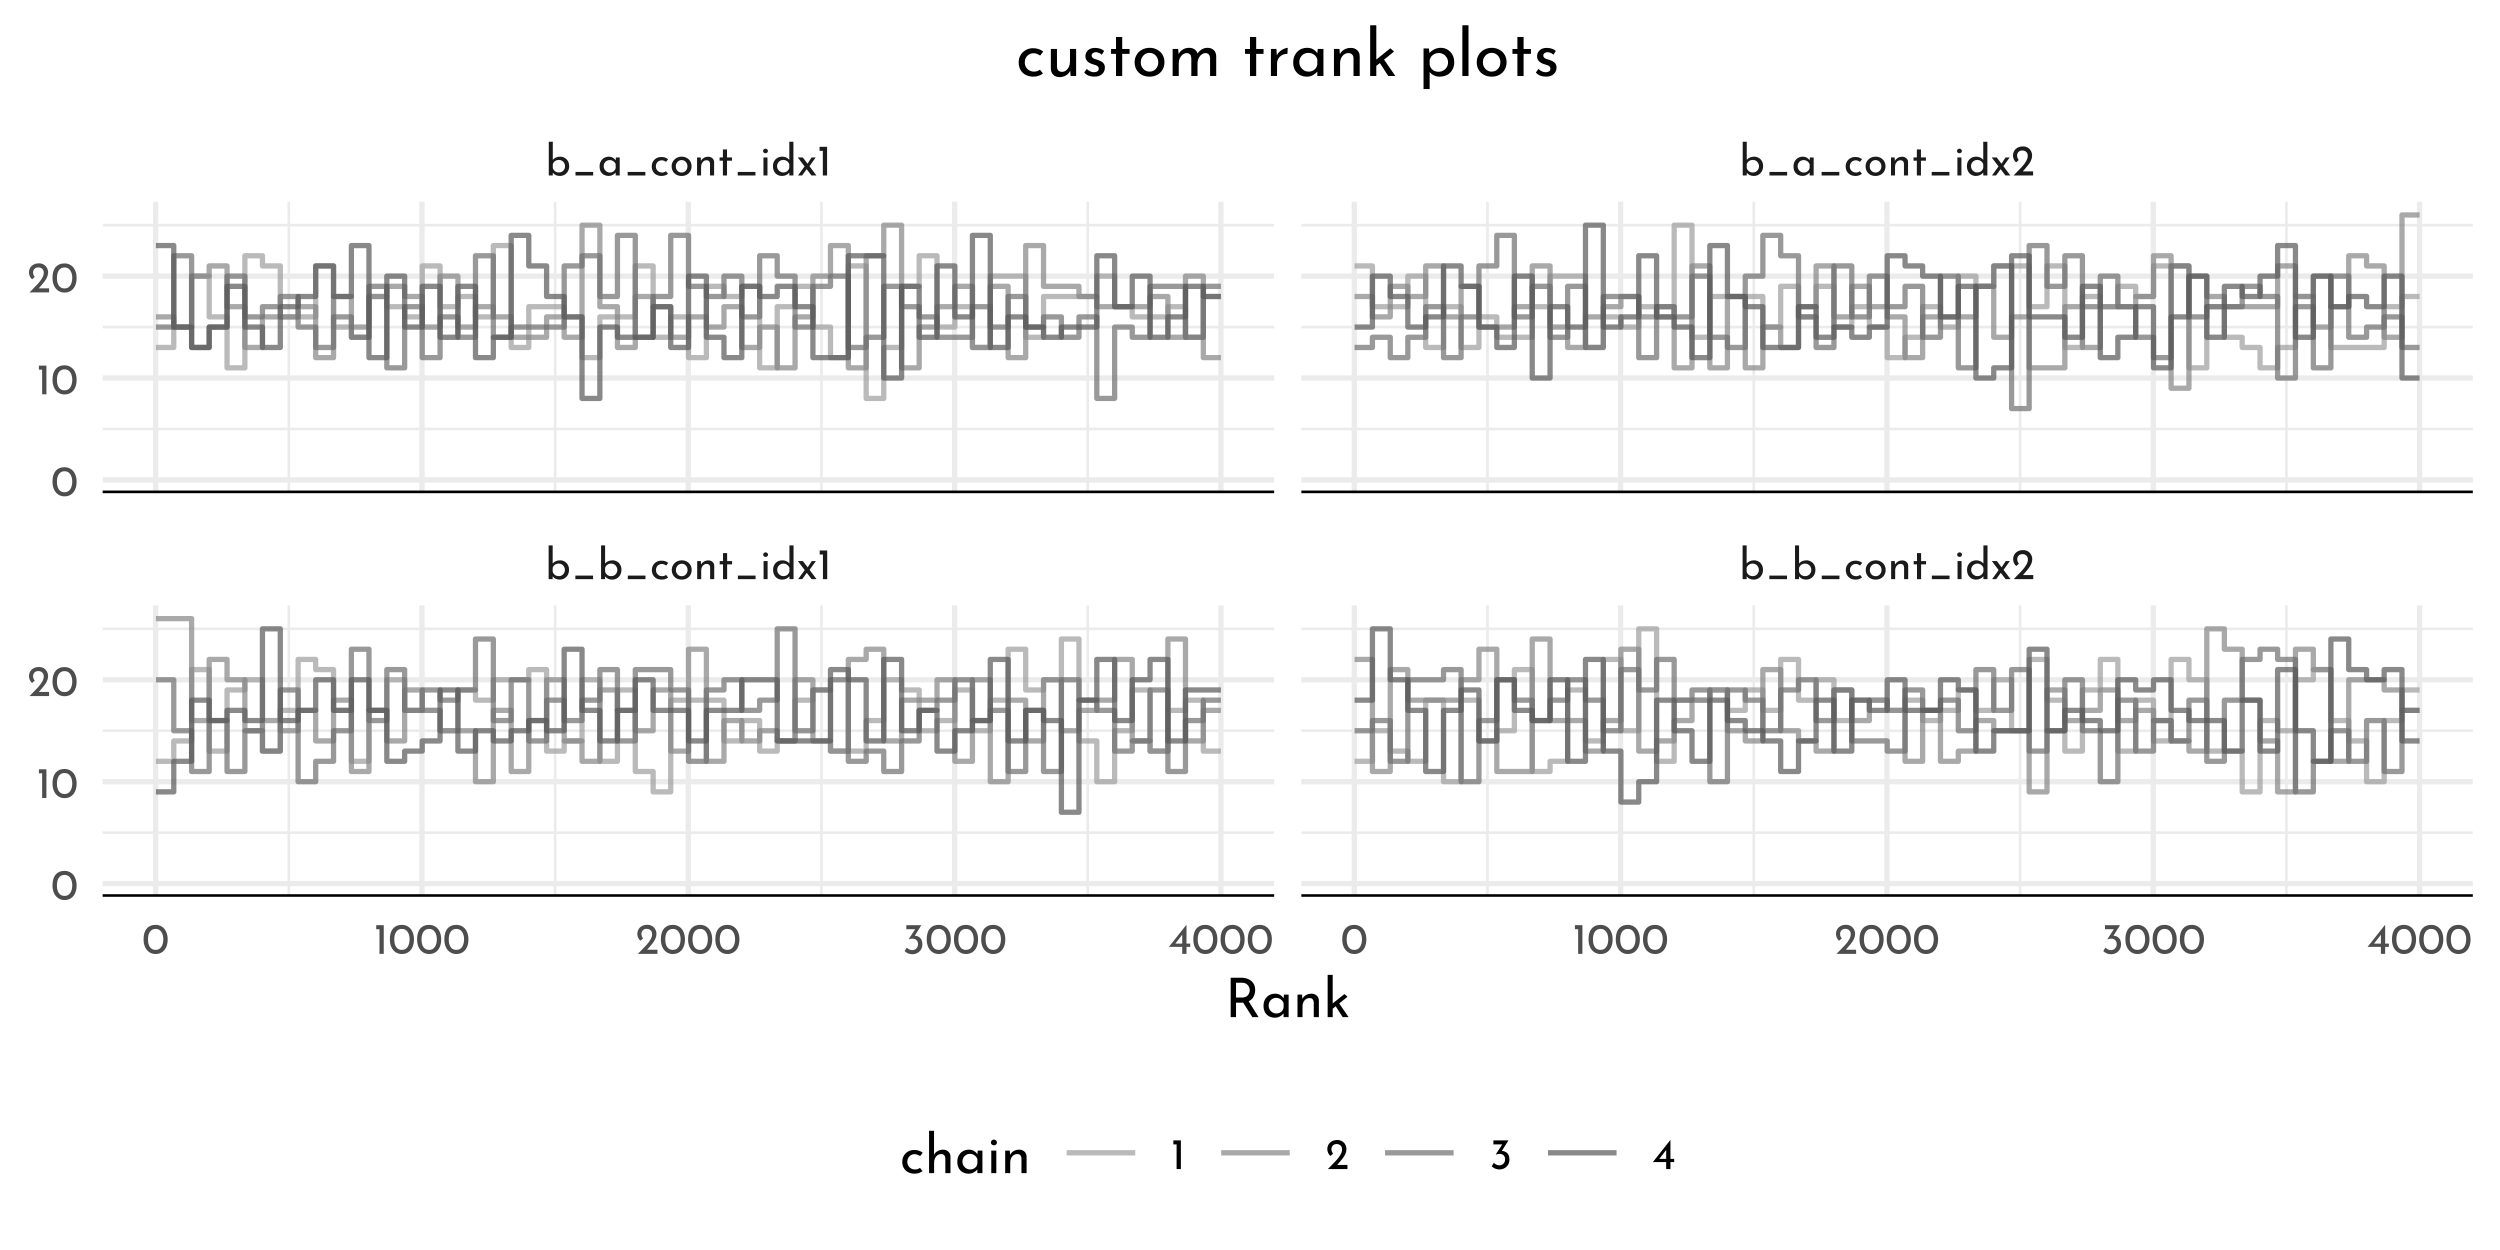 <?xml version="1.0" encoding="UTF-8"?>
<svg xmlns="http://www.w3.org/2000/svg" xmlns:xlink="http://www.w3.org/1999/xlink" width="504pt" height="252pt" viewBox="0 0 504 252" version="1.1">
<defs>
<g>
<symbol overflow="visible" id="glyph0-0">
<path style="stroke:none;" d=""/>
</symbol>
<symbol overflow="visible" id="glyph0-1">
<path style="stroke:none;" d="M 3.047 -3.797 C 3.367 -3.797 3.664 -3.711 3.938 -3.547 C 4.219 -3.391 4.438 -3.164 4.594 -2.875 C 4.75 -2.594 4.828 -2.258 4.828 -1.875 C 4.828 -1.477 4.738 -1.129 4.562 -0.828 C 4.395 -0.535 4.164 -0.305 3.875 -0.141 C 3.594 0.016 3.281 0.094 2.938 0.094 C 2.633 0.094 2.363 0.035 2.125 -0.078 C 1.883 -0.203 1.688 -0.363 1.531 -0.562 L 1.531 0 L 0.719 0 L 0.719 -6.812 L 1.531 -6.812 L 1.531 -3.156 C 1.688 -3.352 1.895 -3.508 2.156 -3.625 C 2.426 -3.738 2.723 -3.797 3.047 -3.797 Z M 2.766 -0.609 C 3.117 -0.609 3.41 -0.727 3.641 -0.969 C 3.879 -1.219 4 -1.52 4 -1.875 C 4 -2.113 3.941 -2.328 3.828 -2.516 C 3.723 -2.711 3.578 -2.863 3.391 -2.969 C 3.203 -3.082 2.992 -3.141 2.766 -3.141 C 2.461 -3.141 2.195 -3.055 1.969 -2.891 C 1.75 -2.734 1.602 -2.523 1.531 -2.266 L 1.531 -1.516 C 1.602 -1.254 1.75 -1.035 1.969 -0.859 C 2.195 -0.691 2.461 -0.609 2.766 -0.609 Z M 2.766 -0.609 "/>
</symbol>
<symbol overflow="visible" id="glyph0-2">
<path style="stroke:none;" d="M 4.453 -0.719 L 4.453 0 L 0.891 0 L 0.891 -0.719 Z M 4.453 -0.719 "/>
</symbol>
<symbol overflow="visible" id="glyph0-3">
<path style="stroke:none;" d="M 3.672 -0.344 C 3.504 -0.207 3.305 -0.098 3.078 -0.016 C 2.859 0.055 2.629 0.094 2.391 0.094 C 1.992 0.094 1.645 0.016 1.344 -0.141 C 1.039 -0.305 0.805 -0.535 0.641 -0.828 C 0.473 -1.117 0.391 -1.453 0.391 -1.828 C 0.391 -2.203 0.477 -2.535 0.656 -2.828 C 0.832 -3.117 1.066 -3.344 1.359 -3.5 C 1.648 -3.656 1.969 -3.734 2.312 -3.734 C 2.875 -3.734 3.332 -3.582 3.688 -3.281 L 3.281 -2.75 C 3.164 -2.832 3.031 -2.906 2.875 -2.969 C 2.719 -3.031 2.555 -3.062 2.391 -3.062 C 2.172 -3.062 1.969 -3.004 1.781 -2.891 C 1.602 -2.785 1.461 -2.641 1.359 -2.453 C 1.266 -2.266 1.219 -2.055 1.219 -1.828 C 1.219 -1.598 1.27 -1.391 1.375 -1.203 C 1.488 -1.016 1.641 -0.863 1.828 -0.75 C 2.016 -0.645 2.227 -0.594 2.469 -0.594 C 2.758 -0.594 3.02 -0.68 3.25 -0.859 Z M 3.672 -0.344 "/>
</symbol>
<symbol overflow="visible" id="glyph0-4">
<path style="stroke:none;" d="M 0.391 -1.859 C 0.391 -2.211 0.477 -2.535 0.656 -2.828 C 0.832 -3.129 1.07 -3.363 1.375 -3.531 C 1.688 -3.707 2.035 -3.797 2.422 -3.797 C 2.805 -3.797 3.148 -3.707 3.453 -3.531 C 3.754 -3.363 3.988 -3.133 4.156 -2.844 C 4.32 -2.551 4.406 -2.223 4.406 -1.859 C 4.406 -1.492 4.32 -1.16 4.156 -0.859 C 3.988 -0.566 3.75 -0.332 3.438 -0.156 C 3.133 0.008 2.789 0.094 2.406 0.094 C 2.02 0.094 1.676 0.016 1.375 -0.141 C 1.07 -0.305 0.832 -0.535 0.656 -0.828 C 0.477 -1.129 0.391 -1.473 0.391 -1.859 Z M 1.219 -1.844 C 1.219 -1.613 1.27 -1.398 1.375 -1.203 C 1.477 -1.016 1.617 -0.863 1.797 -0.75 C 1.973 -0.645 2.172 -0.594 2.391 -0.594 C 2.734 -0.594 3.016 -0.711 3.234 -0.953 C 3.461 -1.191 3.578 -1.488 3.578 -1.844 C 3.578 -2.207 3.461 -2.508 3.234 -2.75 C 3.016 -2.988 2.734 -3.109 2.391 -3.109 C 2.172 -3.109 1.973 -3.051 1.797 -2.938 C 1.617 -2.82 1.477 -2.664 1.375 -2.469 C 1.27 -2.281 1.219 -2.07 1.219 -1.844 Z M 1.219 -1.844 "/>
</symbol>
<symbol overflow="visible" id="glyph0-5">
<path style="stroke:none;" d="M 2.969 -3.781 C 3.312 -3.781 3.594 -3.676 3.812 -3.469 C 4.039 -3.27 4.156 -3.008 4.156 -2.688 L 4.156 0 L 3.328 0 L 3.328 -2.406 C 3.316 -2.613 3.254 -2.773 3.141 -2.891 C 3.035 -3.004 2.867 -3.066 2.641 -3.078 C 2.316 -3.078 2.051 -2.945 1.844 -2.688 C 1.633 -2.438 1.531 -2.109 1.531 -1.703 L 1.531 0 L 0.719 0 L 0.719 -3.641 L 1.453 -3.641 L 1.5 -2.938 C 1.633 -3.195 1.828 -3.398 2.078 -3.547 C 2.336 -3.703 2.633 -3.781 2.969 -3.781 Z M 2.969 -3.781 "/>
</symbol>
<symbol overflow="visible" id="glyph0-6">
<path style="stroke:none;" d="M 1.891 -5.25 L 1.891 -3.641 L 2.891 -3.641 L 2.891 -2.984 L 1.891 -2.984 L 1.891 0 L 1.062 0 L 1.062 -2.984 L 0.391 -2.984 L 0.391 -3.641 L 1.062 -3.641 L 1.062 -5.25 Z M 1.891 -5.25 "/>
</symbol>
<symbol overflow="visible" id="glyph0-7">
<path style="stroke:none;" d="M 1.531 -3.641 L 1.531 0 L 0.719 0 L 0.719 -3.641 Z M 0.641 -4.938 C 0.641 -5.07 0.688 -5.18 0.781 -5.266 C 0.883 -5.359 1.004 -5.406 1.141 -5.406 C 1.266 -5.406 1.375 -5.359 1.469 -5.266 C 1.57 -5.18 1.625 -5.07 1.625 -4.938 C 1.625 -4.812 1.57 -4.703 1.469 -4.609 C 1.375 -4.523 1.266 -4.484 1.141 -4.484 C 1.004 -4.484 0.883 -4.523 0.781 -4.609 C 0.688 -4.703 0.641 -4.812 0.641 -4.938 Z M 0.641 -4.938 "/>
</symbol>
<symbol overflow="visible" id="glyph0-8">
<path style="stroke:none;" d="M 4.516 -6.812 L 4.516 0 L 3.688 0 L 3.688 -0.578 C 3.508 -0.367 3.289 -0.203 3.031 -0.078 C 2.781 0.035 2.504 0.094 2.203 0.094 C 1.859 0.094 1.547 0.008 1.266 -0.156 C 0.992 -0.32 0.781 -0.551 0.625 -0.844 C 0.469 -1.145 0.391 -1.488 0.391 -1.875 C 0.391 -2.27 0.473 -2.609 0.641 -2.891 C 0.805 -3.18 1.031 -3.406 1.312 -3.562 C 1.602 -3.719 1.93 -3.797 2.297 -3.797 C 2.566 -3.797 2.828 -3.738 3.078 -3.625 C 3.336 -3.508 3.539 -3.352 3.688 -3.156 L 3.688 -6.812 Z M 2.453 -0.609 C 2.766 -0.609 3.031 -0.691 3.25 -0.859 C 3.477 -1.035 3.625 -1.27 3.688 -1.562 L 3.688 -2.25 C 3.613 -2.508 3.461 -2.723 3.234 -2.891 C 3.004 -3.055 2.742 -3.141 2.453 -3.141 C 2.234 -3.141 2.031 -3.082 1.844 -2.969 C 1.656 -2.863 1.504 -2.719 1.391 -2.531 C 1.273 -2.344 1.219 -2.125 1.219 -1.875 C 1.219 -1.645 1.273 -1.43 1.391 -1.234 C 1.504 -1.047 1.656 -0.895 1.844 -0.781 C 2.031 -0.664 2.234 -0.609 2.453 -0.609 Z M 2.453 -0.609 "/>
</symbol>
<symbol overflow="visible" id="glyph0-9">
<path style="stroke:none;" d="M 2.938 0 L 1.969 -1.281 L 1.047 0 L 0.219 0 L 1.547 -1.828 L 0.172 -3.641 L 1.188 -3.641 L 2.141 -2.375 L 2.969 -3.641 L 3.797 -3.641 L 2.531 -1.875 L 3.938 0 Z M 2.938 0 "/>
</symbol>
<symbol overflow="visible" id="glyph0-10">
<path style="stroke:none;" d="M 1.984 -5.781 L 1.984 0 L 1.125 0 L 1.125 -4.969 L 0.469 -4.969 L 0.469 -5.781 Z M 1.984 -5.781 "/>
</symbol>
<symbol overflow="visible" id="glyph0-11">
<path style="stroke:none;" d="M 4.422 -0.828 L 4.422 0 L 0.469 0 L 0.766 -0.297 C 1.359 -0.891 1.82 -1.367 2.156 -1.734 C 2.5 -2.109 2.781 -2.484 3 -2.859 C 3.227 -3.242 3.344 -3.602 3.344 -3.938 C 3.344 -4.301 3.234 -4.578 3.016 -4.766 C 2.805 -4.953 2.551 -5.047 2.25 -5.047 C 2.008 -5.047 1.805 -4.992 1.641 -4.891 C 1.484 -4.785 1.367 -4.656 1.297 -4.5 C 1.223 -4.352 1.188 -4.207 1.188 -4.062 C 1.188 -3.688 1.301 -3.375 1.531 -3.125 L 1.016 -2.656 C 0.816 -2.77 0.656 -2.969 0.531 -3.25 C 0.414 -3.531 0.359 -3.789 0.359 -4.031 C 0.359 -4.352 0.438 -4.656 0.594 -4.938 C 0.758 -5.219 0.992 -5.441 1.297 -5.609 C 1.609 -5.773 1.973 -5.859 2.391 -5.859 C 2.742 -5.859 3.062 -5.773 3.344 -5.609 C 3.625 -5.441 3.836 -5.219 3.984 -4.938 C 4.141 -4.656 4.219 -4.348 4.219 -4.016 C 4.219 -3.68 4.141 -3.344 3.984 -3 C 3.828 -2.664 3.629 -2.352 3.391 -2.062 C 3.16 -1.77 2.852 -1.406 2.469 -0.969 L 2.344 -0.828 Z M 4.422 -0.828 "/>
</symbol>
<symbol overflow="visible" id="glyph0-12">
<path style="stroke:none;" d="M 4.453 -3.641 L 4.453 0 L 3.641 0 L 3.641 -0.594 C 3.504 -0.426 3.312 -0.27 3.062 -0.125 C 2.82 0.02 2.547 0.094 2.234 0.094 C 1.891 0.094 1.578 0.02 1.297 -0.125 C 1.016 -0.281 0.789 -0.5 0.625 -0.781 C 0.469 -1.07 0.391 -1.422 0.391 -1.828 C 0.391 -2.223 0.473 -2.566 0.641 -2.859 C 0.805 -3.16 1.031 -3.391 1.312 -3.547 C 1.602 -3.711 1.922 -3.797 2.266 -3.797 C 2.578 -3.797 2.848 -3.727 3.078 -3.594 C 3.305 -3.457 3.492 -3.281 3.641 -3.062 L 3.688 -3.641 Z M 2.453 -0.594 C 2.754 -0.594 3.008 -0.676 3.219 -0.844 C 3.438 -1.008 3.578 -1.234 3.641 -1.516 L 3.641 -2.25 C 3.566 -2.5 3.414 -2.703 3.188 -2.859 C 2.969 -3.023 2.711 -3.109 2.422 -3.109 C 2.211 -3.109 2.016 -3.055 1.828 -2.953 C 1.641 -2.848 1.488 -2.695 1.375 -2.5 C 1.27 -2.312 1.219 -2.098 1.219 -1.859 C 1.219 -1.629 1.273 -1.414 1.391 -1.219 C 1.504 -1.031 1.656 -0.879 1.844 -0.766 C 2.031 -0.648 2.234 -0.594 2.453 -0.594 Z M 2.453 -0.594 "/>
</symbol>
<symbol overflow="visible" id="glyph0-13">
<path style="stroke:none;" d="M 2.75 0.031 C 2.27 0.031 1.848 -0.086 1.484 -0.328 C 1.117 -0.566 0.832 -0.906 0.625 -1.344 C 0.414 -1.789 0.312 -2.316 0.312 -2.922 C 0.312 -3.879 0.523 -4.609 0.953 -5.109 C 1.391 -5.609 1.988 -5.852 2.75 -5.844 C 3.219 -5.844 3.633 -5.723 4 -5.484 C 4.375 -5.254 4.66 -4.914 4.859 -4.469 C 5.066 -4.031 5.172 -3.516 5.172 -2.922 C 5.172 -2.305 5.066 -1.773 4.859 -1.328 C 4.66 -0.891 4.375 -0.551 4 -0.312 C 3.633 -0.082 3.219 0.031 2.75 0.031 Z M 2.734 -0.797 C 3.234 -0.797 3.613 -0.988 3.875 -1.375 C 4.145 -1.758 4.285 -2.281 4.297 -2.938 C 4.285 -3.57 4.145 -4.078 3.875 -4.453 C 3.613 -4.836 3.234 -5.031 2.734 -5.031 C 2.242 -5.031 1.863 -4.836 1.594 -4.453 C 1.332 -4.078 1.203 -3.566 1.203 -2.922 C 1.203 -2.266 1.332 -1.742 1.594 -1.359 C 1.863 -0.984 2.242 -0.797 2.734 -0.797 Z M 2.734 -0.797 "/>
</symbol>
<symbol overflow="visible" id="glyph0-14">
<path style="stroke:none;" d="M 2.516 -3.656 C 2.961 -3.633 3.328 -3.484 3.609 -3.203 C 3.898 -2.922 4.047 -2.492 4.047 -1.922 C 4.047 -1.523 3.953 -1.176 3.766 -0.875 C 3.586 -0.57 3.344 -0.336 3.031 -0.172 C 2.719 -0.004 2.375 0.078 2 0.078 C 1.719 0.078 1.438 0.02 1.156 -0.094 C 0.875 -0.219 0.645 -0.375 0.469 -0.562 L 0.906 -1.266 C 1.02 -1.129 1.176 -1.008 1.375 -0.906 C 1.57 -0.801 1.773 -0.75 1.984 -0.75 C 2.316 -0.75 2.598 -0.859 2.828 -1.078 C 3.055 -1.305 3.172 -1.609 3.172 -1.984 C 3.172 -2.305 3.07 -2.566 2.875 -2.766 C 2.676 -2.961 2.406 -3.062 2.062 -3.062 C 1.812 -3.062 1.562 -3.016 1.312 -2.922 L 1.297 -2.969 L 2.594 -4.969 L 0.812 -4.969 L 0.812 -5.781 L 3.844 -5.781 Z M 2.516 -3.656 "/>
</symbol>
<symbol overflow="visible" id="glyph0-15">
<path style="stroke:none;" d="M 4.406 -2.062 L 4.406 -1.406 L 3.656 -1.406 L 3.656 0 L 2.797 0 L 2.797 -1.406 L 0.109 -1.406 L 3.641 -5.859 L 3.656 -5.859 L 3.656 -2.062 Z M 2.797 -2.062 L 2.797 -3.859 L 1.406 -2.062 Z M 2.797 -2.062 "/>
</symbol>
<symbol overflow="visible" id="glyph1-0">
<path style="stroke:none;" d=""/>
</symbol>
<symbol overflow="visible" id="glyph1-1">
<path style="stroke:none;" d="M 5.516 0 L 3.656 -2.938 C 3.594 -2.926 3.504 -2.922 3.391 -2.922 L 2.219 -2.922 L 2.219 0 L 1.141 0 L 1.141 -7.953 L 3.266 -7.953 C 3.805 -7.953 4.289 -7.852 4.719 -7.656 C 5.145 -7.469 5.477 -7.188 5.719 -6.812 C 5.957 -6.445 6.078 -6.004 6.078 -5.484 C 6.078 -4.992 5.969 -4.539 5.75 -4.125 C 5.539 -3.719 5.211 -3.41 4.766 -3.203 L 6.766 0 Z M 3.359 -3.953 C 3.93 -3.953 4.344 -4.102 4.594 -4.406 C 4.852 -4.707 4.984 -5.051 4.984 -5.438 C 4.984 -5.676 4.926 -5.91 4.812 -6.141 C 4.707 -6.367 4.539 -6.555 4.312 -6.703 C 4.082 -6.859 3.789 -6.938 3.438 -6.938 L 2.219 -6.938 L 2.219 -3.953 Z M 3.359 -3.953 "/>
</symbol>
<symbol overflow="visible" id="glyph1-2">
<path style="stroke:none;" d="M 5.562 -4.547 L 5.562 0 L 4.547 0 L 4.547 -0.75 C 4.379 -0.531 4.141 -0.332 3.828 -0.156 C 3.523 0.02 3.18 0.109 2.797 0.109 C 2.359 0.109 1.961 0.016 1.609 -0.172 C 1.266 -0.359 0.992 -0.629 0.797 -0.984 C 0.598 -1.348 0.5 -1.781 0.5 -2.281 C 0.5 -2.781 0.602 -3.211 0.812 -3.578 C 1.02 -3.953 1.301 -4.238 1.656 -4.438 C 2.008 -4.633 2.406 -4.734 2.844 -4.734 C 3.227 -4.734 3.562 -4.648 3.844 -4.484 C 4.133 -4.316 4.367 -4.098 4.547 -3.828 L 4.625 -4.547 Z M 3.062 -0.734 C 3.438 -0.734 3.758 -0.836 4.031 -1.047 C 4.301 -1.254 4.473 -1.539 4.547 -1.906 L 4.547 -2.812 C 4.453 -3.125 4.266 -3.379 3.984 -3.578 C 3.711 -3.785 3.395 -3.891 3.031 -3.891 C 2.758 -3.891 2.508 -3.82 2.281 -3.688 C 2.051 -3.562 1.867 -3.379 1.734 -3.141 C 1.598 -2.898 1.531 -2.629 1.531 -2.328 C 1.531 -2.035 1.598 -1.77 1.734 -1.531 C 1.879 -1.289 2.066 -1.098 2.297 -0.953 C 2.535 -0.805 2.789 -0.734 3.062 -0.734 Z M 3.062 -0.734 "/>
</symbol>
<symbol overflow="visible" id="glyph1-3">
<path style="stroke:none;" d="M 3.719 -4.734 C 4.145 -4.734 4.492 -4.602 4.766 -4.344 C 5.047 -4.094 5.191 -3.766 5.203 -3.359 L 5.203 0 L 4.172 0 L 4.172 -3.016 C 4.148 -3.273 4.07 -3.477 3.938 -3.625 C 3.801 -3.77 3.594 -3.844 3.312 -3.844 C 2.906 -3.844 2.566 -3.68 2.297 -3.359 C 2.035 -3.035 1.906 -2.629 1.906 -2.141 L 1.906 0 L 0.891 0 L 0.891 -4.547 L 1.812 -4.547 L 1.875 -3.672 C 2.039 -4.004 2.285 -4.266 2.609 -4.453 C 2.93 -4.641 3.301 -4.734 3.719 -4.734 Z M 3.719 -4.734 "/>
</symbol>
<symbol overflow="visible" id="glyph1-4">
<path style="stroke:none;" d="M 2.516 -2.188 L 1.906 -1.703 L 1.906 0 L 0.891 0 L 0.891 -8.531 L 1.906 -8.531 L 1.906 -2.766 L 4.266 -4.656 L 4.891 -4.109 L 3.219 -2.766 L 5.109 0 L 3.922 0 Z M 2.516 -2.188 "/>
</symbol>
<symbol overflow="visible" id="glyph1-5">
<path style="stroke:none;" d="M 4.594 -0.422 C 4.383 -0.254 4.141 -0.125 3.859 -0.031 C 3.578 0.062 3.285 0.109 2.984 0.109 C 2.492 0.109 2.062 0.008 1.688 -0.188 C 1.312 -0.383 1.02 -0.664 0.812 -1.031 C 0.602 -1.395 0.5 -1.812 0.5 -2.281 C 0.5 -2.75 0.609 -3.164 0.828 -3.531 C 1.047 -3.895 1.336 -4.176 1.703 -4.375 C 2.066 -4.57 2.461 -4.672 2.891 -4.672 C 3.586 -4.672 4.164 -4.484 4.625 -4.109 L 4.109 -3.438 C 3.961 -3.539 3.789 -3.629 3.594 -3.703 C 3.406 -3.785 3.203 -3.828 2.984 -3.828 C 2.711 -3.828 2.461 -3.758 2.234 -3.625 C 2.016 -3.488 1.836 -3.301 1.703 -3.062 C 1.578 -2.832 1.516 -2.57 1.516 -2.281 C 1.516 -2 1.582 -1.738 1.719 -1.5 C 1.852 -1.27 2.035 -1.082 2.266 -0.938 C 2.504 -0.801 2.773 -0.734 3.078 -0.734 C 3.453 -0.734 3.781 -0.844 4.062 -1.062 Z M 4.594 -0.422 "/>
</symbol>
<symbol overflow="visible" id="glyph1-6">
<path style="stroke:none;" d="M 3.719 -4.734 C 4.145 -4.734 4.492 -4.602 4.766 -4.344 C 5.047 -4.094 5.191 -3.766 5.203 -3.359 L 5.203 0 L 4.172 0 L 4.172 -3.016 C 4.148 -3.273 4.07 -3.477 3.938 -3.625 C 3.801 -3.77 3.594 -3.844 3.312 -3.844 C 3.051 -3.844 2.812 -3.77 2.594 -3.625 C 2.383 -3.477 2.219 -3.273 2.094 -3.016 C 1.969 -2.754 1.906 -2.461 1.906 -2.141 L 1.906 0 L 0.891 0 L 0.891 -8.531 L 1.891 -8.531 L 1.891 -3.734 C 2.055 -4.035 2.301 -4.273 2.625 -4.453 C 2.945 -4.641 3.312 -4.734 3.719 -4.734 Z M 3.719 -4.734 "/>
</symbol>
<symbol overflow="visible" id="glyph1-7">
<path style="stroke:none;" d="M 1.906 -4.547 L 1.906 0 L 0.891 0 L 0.891 -4.547 Z M 0.812 -6.188 C 0.812 -6.344 0.875 -6.477 1 -6.594 C 1.125 -6.707 1.266 -6.766 1.422 -6.766 C 1.586 -6.766 1.727 -6.707 1.844 -6.594 C 1.969 -6.477 2.031 -6.344 2.031 -6.188 C 2.031 -6.02 1.969 -5.879 1.844 -5.766 C 1.727 -5.66 1.586 -5.609 1.422 -5.609 C 1.266 -5.609 1.125 -5.66 1 -5.766 C 0.875 -5.879 0.812 -6.02 0.812 -6.188 Z M 0.812 -6.188 "/>
</symbol>
<symbol overflow="visible" id="glyph2-0">
<path style="stroke:none;" d=""/>
</symbol>
<symbol overflow="visible" id="glyph2-1">
<path style="stroke:none;" d="M 5.5 -0.516 C 5.258 -0.316 4.969 -0.16 4.625 -0.047 C 4.289 0.066 3.945 0.125 3.594 0.125 C 3 0.125 2.473 0.008 2.016 -0.219 C 1.566 -0.457 1.219 -0.797 0.969 -1.234 C 0.719 -1.672 0.594 -2.176 0.594 -2.75 C 0.594 -3.312 0.723 -3.805 0.984 -4.234 C 1.254 -4.672 1.609 -5.008 2.047 -5.25 C 2.484 -5.488 2.957 -5.609 3.469 -5.609 C 4.312 -5.609 5.004 -5.379 5.547 -4.922 L 4.922 -4.125 C 4.742 -4.25 4.539 -4.359 4.312 -4.453 C 4.082 -4.547 3.836 -4.594 3.578 -4.594 C 3.254 -4.594 2.957 -4.508 2.688 -4.344 C 2.414 -4.188 2.203 -3.969 2.047 -3.688 C 1.898 -3.406 1.828 -3.094 1.828 -2.75 C 1.828 -2.406 1.906 -2.094 2.062 -1.812 C 2.227 -1.531 2.453 -1.305 2.734 -1.141 C 3.016 -0.973 3.336 -0.891 3.703 -0.891 C 4.148 -0.891 4.539 -1.02 4.875 -1.281 Z M 5.5 -0.516 "/>
</symbol>
<symbol overflow="visible" id="glyph2-2">
<path style="stroke:none;" d="M 6.156 -5.469 L 6.156 0 L 5.047 0 L 4.969 -1.047 C 4.781 -0.672 4.492 -0.363 4.109 -0.125 C 3.723 0.102 3.289 0.219 2.812 0.219 C 2.312 0.219 1.898 0.066 1.578 -0.234 C 1.254 -0.547 1.082 -0.941 1.062 -1.422 L 1.062 -5.469 L 2.297 -5.469 L 2.297 -1.859 C 2.316 -1.555 2.406 -1.312 2.562 -1.125 C 2.727 -0.945 2.973 -0.852 3.297 -0.844 C 3.598 -0.844 3.867 -0.93 4.109 -1.109 C 4.359 -1.297 4.555 -1.547 4.703 -1.859 C 4.848 -2.18 4.922 -2.535 4.922 -2.922 L 4.922 -5.469 Z M 6.156 -5.469 "/>
</symbol>
<symbol overflow="visible" id="glyph2-3">
<path style="stroke:none;" d="M 2.609 0.125 C 2.203 0.125 1.816 0.055 1.453 -0.078 C 1.086 -0.223 0.789 -0.438 0.562 -0.719 L 1.094 -1.422 C 1.312 -1.211 1.539 -1.051 1.781 -0.938 C 2.031 -0.82 2.273 -0.766 2.516 -0.766 C 2.797 -0.766 3.031 -0.82 3.219 -0.938 C 3.406 -1.051 3.5 -1.227 3.5 -1.469 C 3.5 -1.656 3.441 -1.805 3.328 -1.922 C 3.211 -2.035 3.082 -2.117 2.938 -2.172 C 2.789 -2.223 2.547 -2.301 2.203 -2.406 C 1.273 -2.707 0.812 -3.238 0.812 -4 C 0.812 -4.457 0.977 -4.848 1.312 -5.172 C 1.656 -5.504 2.129 -5.672 2.734 -5.672 C 3.117 -5.672 3.461 -5.617 3.766 -5.516 C 4.066 -5.422 4.344 -5.27 4.594 -5.062 L 4.109 -4.297 C 3.961 -4.453 3.781 -4.57 3.562 -4.656 C 3.352 -4.75 3.148 -4.801 2.953 -4.812 C 2.711 -4.812 2.504 -4.75 2.328 -4.625 C 2.148 -4.508 2.062 -4.348 2.062 -4.141 C 2.062 -3.973 2.117 -3.832 2.234 -3.719 C 2.348 -3.613 2.461 -3.535 2.578 -3.484 C 2.703 -3.441 2.945 -3.363 3.312 -3.25 C 3.758 -3.102 4.109 -2.91 4.359 -2.672 C 4.609 -2.43 4.734 -2.109 4.734 -1.703 C 4.734 -1.172 4.547 -0.734 4.172 -0.391 C 3.805 -0.047 3.285 0.125 2.609 0.125 Z M 2.609 0.125 "/>
</symbol>
<symbol overflow="visible" id="glyph2-4">
<path style="stroke:none;" d="M 2.844 -7.875 L 2.844 -5.453 L 4.328 -5.453 L 4.328 -4.469 L 2.844 -4.469 L 2.844 0 L 1.594 0 L 1.594 -4.469 L 0.594 -4.469 L 0.594 -5.453 L 1.594 -5.453 L 1.594 -7.875 Z M 2.844 -7.875 "/>
</symbol>
<symbol overflow="visible" id="glyph2-5">
<path style="stroke:none;" d="M 0.594 -2.781 C 0.594 -3.32 0.723 -3.812 0.984 -4.25 C 1.242 -4.695 1.602 -5.047 2.062 -5.297 C 2.531 -5.555 3.051 -5.688 3.625 -5.688 C 4.207 -5.688 4.723 -5.555 5.172 -5.297 C 5.629 -5.047 5.984 -4.703 6.234 -4.266 C 6.484 -3.828 6.609 -3.332 6.609 -2.781 C 6.609 -2.238 6.484 -1.742 6.234 -1.297 C 5.984 -0.859 5.629 -0.508 5.172 -0.25 C 4.711 0 4.191 0.125 3.609 0.125 C 3.035 0.125 2.52 0.004 2.062 -0.234 C 1.602 -0.473 1.242 -0.812 0.984 -1.25 C 0.723 -1.695 0.594 -2.207 0.594 -2.781 Z M 1.828 -2.766 C 1.828 -2.422 1.906 -2.102 2.062 -1.812 C 2.219 -1.531 2.43 -1.305 2.703 -1.141 C 2.973 -0.973 3.27 -0.891 3.594 -0.891 C 4.102 -0.891 4.523 -1.066 4.859 -1.422 C 5.191 -1.785 5.359 -2.234 5.359 -2.766 C 5.359 -3.305 5.191 -3.758 4.859 -4.125 C 4.523 -4.488 4.102 -4.672 3.594 -4.672 C 3.258 -4.672 2.957 -4.582 2.688 -4.406 C 2.426 -4.238 2.219 -4.008 2.062 -3.719 C 1.906 -3.426 1.828 -3.109 1.828 -2.766 Z M 1.828 -2.766 "/>
</symbol>
<symbol overflow="visible" id="glyph2-6">
<path style="stroke:none;" d="M 8.078 -5.688 C 8.609 -5.688 9.031 -5.535 9.344 -5.234 C 9.656 -4.941 9.82 -4.547 9.844 -4.047 L 9.844 0 L 8.609 0 L 8.609 -3.609 C 8.578 -4.242 8.285 -4.582 7.734 -4.625 C 7.422 -4.625 7.141 -4.523 6.891 -4.328 C 6.641 -4.141 6.441 -3.891 6.297 -3.578 C 6.16 -3.273 6.086 -2.945 6.078 -2.594 L 6.078 0 L 4.828 0 L 4.828 -3.609 C 4.805 -4.242 4.508 -4.582 3.938 -4.625 C 3.625 -4.625 3.344 -4.523 3.094 -4.328 C 2.844 -4.141 2.645 -3.891 2.5 -3.578 C 2.363 -3.266 2.297 -2.938 2.297 -2.594 L 2.297 0 L 1.062 0 L 1.062 -5.469 L 2.172 -5.469 L 2.266 -4.438 C 2.484 -4.832 2.773 -5.141 3.141 -5.359 C 3.504 -5.578 3.922 -5.688 4.391 -5.688 C 4.828 -5.688 5.191 -5.582 5.484 -5.375 C 5.785 -5.164 5.984 -4.883 6.078 -4.531 C 6.305 -4.883 6.594 -5.164 6.938 -5.375 C 7.289 -5.582 7.672 -5.688 8.078 -5.688 Z M 8.078 -5.688 "/>
</symbol>
<symbol overflow="visible" id="glyph2-7">
<path style="stroke:none;" d=""/>
</symbol>
<symbol overflow="visible" id="glyph2-8">
<path style="stroke:none;" d="M 2.25 -4.172 C 2.395 -4.473 2.598 -4.738 2.859 -4.969 C 3.117 -5.195 3.395 -5.367 3.688 -5.484 C 3.977 -5.609 4.234 -5.676 4.453 -5.688 L 4.391 -4.469 C 3.992 -4.477 3.633 -4.395 3.312 -4.219 C 3 -4.051 2.75 -3.812 2.562 -3.5 C 2.383 -3.188 2.297 -2.852 2.297 -2.5 L 2.297 0 L 1.062 0 L 1.062 -5.469 L 2.172 -5.469 Z M 2.25 -4.172 "/>
</symbol>
<symbol overflow="visible" id="glyph2-9">
<path style="stroke:none;" d="M 6.688 -5.469 L 6.688 0 L 5.453 0 L 5.453 -0.891 C 5.254 -0.641 4.969 -0.406 4.594 -0.188 C 4.227 0.02 3.816 0.125 3.359 0.125 C 2.836 0.125 2.367 0.016 1.953 -0.203 C 1.535 -0.43 1.203 -0.758 0.953 -1.188 C 0.711 -1.613 0.594 -2.129 0.594 -2.734 C 0.594 -3.328 0.719 -3.848 0.969 -4.297 C 1.219 -4.742 1.555 -5.086 1.984 -5.328 C 2.41 -5.566 2.883 -5.688 3.406 -5.688 C 3.875 -5.688 4.281 -5.582 4.625 -5.375 C 4.969 -5.176 5.242 -4.914 5.453 -4.594 L 5.547 -5.469 Z M 3.688 -0.891 C 4.133 -0.891 4.52 -1.016 4.844 -1.266 C 5.164 -1.516 5.367 -1.852 5.453 -2.281 L 5.453 -3.359 C 5.348 -3.754 5.129 -4.07 4.797 -4.312 C 4.461 -4.551 4.078 -4.672 3.641 -4.672 C 3.316 -4.672 3.016 -4.594 2.734 -4.438 C 2.461 -4.281 2.242 -4.055 2.078 -3.766 C 1.91 -3.484 1.828 -3.16 1.828 -2.797 C 1.828 -2.441 1.91 -2.117 2.078 -1.828 C 2.254 -1.547 2.484 -1.316 2.766 -1.141 C 3.047 -0.973 3.352 -0.891 3.688 -0.891 Z M 3.688 -0.891 "/>
</symbol>
<symbol overflow="visible" id="glyph2-10">
<path style="stroke:none;" d="M 4.469 -5.672 C 4.977 -5.672 5.398 -5.52 5.734 -5.219 C 6.066 -4.914 6.238 -4.523 6.25 -4.047 L 6.25 0 L 5 0 L 5 -3.625 C 4.988 -3.926 4.895 -4.164 4.719 -4.344 C 4.551 -4.52 4.301 -4.613 3.969 -4.625 C 3.488 -4.625 3.086 -4.426 2.766 -4.031 C 2.453 -3.645 2.297 -3.156 2.297 -2.562 L 2.297 0 L 1.062 0 L 1.062 -5.469 L 2.172 -5.469 L 2.25 -4.406 C 2.445 -4.801 2.738 -5.109 3.125 -5.328 C 3.508 -5.555 3.957 -5.672 4.469 -5.672 Z M 4.469 -5.672 "/>
</symbol>
<symbol overflow="visible" id="glyph2-11">
<path style="stroke:none;" d="M 3.016 -2.625 L 2.297 -2.047 L 2.297 0 L 1.062 0 L 1.062 -10.234 L 2.297 -10.234 L 2.297 -3.328 L 5.125 -5.594 L 5.875 -4.938 L 3.859 -3.312 L 6.141 0 L 4.703 0 Z M 3.016 -2.625 "/>
</symbol>
<symbol overflow="visible" id="glyph2-12">
<path style="stroke:none;" d="M 4.531 -5.688 C 5.039 -5.688 5.5 -5.562 5.906 -5.312 C 6.32 -5.07 6.648 -4.727 6.891 -4.281 C 7.129 -3.844 7.25 -3.332 7.25 -2.75 C 7.25 -2.176 7.117 -1.672 6.859 -1.234 C 6.609 -0.797 6.258 -0.457 5.812 -0.219 C 5.363 0.008 4.859 0.125 4.297 0.125 C 3.898 0.125 3.52 0.039 3.156 -0.125 C 2.801 -0.301 2.516 -0.531 2.297 -0.812 L 2.297 2.625 L 1.062 2.625 L 1.062 -5.562 L 2.141 -5.562 L 2.25 -4.641 C 2.531 -4.953 2.863 -5.203 3.25 -5.391 C 3.645 -5.586 4.07 -5.688 4.531 -5.688 Z M 4.062 -0.859 C 4.406 -0.859 4.723 -0.938 5.016 -1.094 C 5.316 -1.258 5.555 -1.484 5.734 -1.766 C 5.91 -2.055 6 -2.379 6 -2.734 C 6 -3.098 5.914 -3.422 5.75 -3.703 C 5.582 -3.992 5.359 -4.223 5.078 -4.391 C 4.797 -4.555 4.484 -4.641 4.141 -4.641 C 3.68 -4.641 3.285 -4.508 2.953 -4.25 C 2.617 -4 2.398 -3.648 2.297 -3.203 L 2.297 -2.297 C 2.367 -1.867 2.566 -1.52 2.891 -1.25 C 3.223 -0.988 3.613 -0.859 4.062 -0.859 Z M 4.062 -0.859 "/>
</symbol>
<symbol overflow="visible" id="glyph2-13">
<path style="stroke:none;" d="M 2.297 -10.234 L 2.297 0 L 1.062 0 L 1.062 -10.234 Z M 2.297 -10.234 "/>
</symbol>
</g>
<clipPath id="clip1">
  <path d="M 20.699 86 L 256.871 86 L 256.871 87 L 20.699 87 Z M 20.699 86 "/>
</clipPath>
<clipPath id="clip2">
  <path d="M 20.699 65 L 256.871 65 L 256.871 67 L 20.699 67 Z M 20.699 65 "/>
</clipPath>
<clipPath id="clip3">
  <path d="M 20.699 45 L 256.871 45 L 256.871 46 L 20.699 46 Z M 20.699 45 "/>
</clipPath>
<clipPath id="clip4">
  <path d="M 57 40.672 L 59 40.672 L 59 99.426 L 57 99.426 Z M 57 40.672 "/>
</clipPath>
<clipPath id="clip5">
  <path d="M 111 40.672 L 113 40.672 L 113 99.426 L 111 99.426 Z M 111 40.672 "/>
</clipPath>
<clipPath id="clip6">
  <path d="M 165 40.672 L 166 40.672 L 166 99.426 L 165 99.426 Z M 165 40.672 "/>
</clipPath>
<clipPath id="clip7">
  <path d="M 219 40.672 L 220 40.672 L 220 99.426 L 219 99.426 Z M 219 40.672 "/>
</clipPath>
<clipPath id="clip8">
  <path d="M 20.699 96 L 256.871 96 L 256.871 98 L 20.699 98 Z M 20.699 96 "/>
</clipPath>
<clipPath id="clip9">
  <path d="M 20.699 75 L 256.871 75 L 256.871 77 L 20.699 77 Z M 20.699 75 "/>
</clipPath>
<clipPath id="clip10">
  <path d="M 20.699 55 L 256.871 55 L 256.871 57 L 20.699 57 Z M 20.699 55 "/>
</clipPath>
<clipPath id="clip11">
  <path d="M 30 40.672 L 32 40.672 L 32 99.426 L 30 99.426 Z M 30 40.672 "/>
</clipPath>
<clipPath id="clip12">
  <path d="M 84 40.672 L 86 40.672 L 86 99.426 L 84 99.426 Z M 84 40.672 "/>
</clipPath>
<clipPath id="clip13">
  <path d="M 138 40.672 L 140 40.672 L 140 99.426 L 138 99.426 Z M 138 40.672 "/>
</clipPath>
<clipPath id="clip14">
  <path d="M 191 40.672 L 193 40.672 L 193 99.426 L 191 99.426 Z M 191 40.672 "/>
</clipPath>
<clipPath id="clip15">
  <path d="M 245 40.672 L 247 40.672 L 247 99.426 L 245 99.426 Z M 245 40.672 "/>
</clipPath>
<clipPath id="clip16">
  <path d="M 20.699 98 L 256.871 98 L 256.871 99.426 L 20.699 99.426 Z M 20.699 98 "/>
</clipPath>
<clipPath id="clip17">
  <path d="M 20.699 167 L 256.871 167 L 256.871 169 L 20.699 169 Z M 20.699 167 "/>
</clipPath>
<clipPath id="clip18">
  <path d="M 20.699 147 L 256.871 147 L 256.871 148 L 20.699 148 Z M 20.699 147 "/>
</clipPath>
<clipPath id="clip19">
  <path d="M 20.699 126 L 256.871 126 L 256.871 128 L 20.699 128 Z M 20.699 126 "/>
</clipPath>
<clipPath id="clip20">
  <path d="M 57 122.047 L 59 122.047 L 59 180.801 L 57 180.801 Z M 57 122.047 "/>
</clipPath>
<clipPath id="clip21">
  <path d="M 111 122.047 L 113 122.047 L 113 180.801 L 111 180.801 Z M 111 122.047 "/>
</clipPath>
<clipPath id="clip22">
  <path d="M 165 122.047 L 166 122.047 L 166 180.801 L 165 180.801 Z M 165 122.047 "/>
</clipPath>
<clipPath id="clip23">
  <path d="M 219 122.047 L 220 122.047 L 220 180.801 L 219 180.801 Z M 219 122.047 "/>
</clipPath>
<clipPath id="clip24">
  <path d="M 20.699 177 L 256.871 177 L 256.871 179 L 20.699 179 Z M 20.699 177 "/>
</clipPath>
<clipPath id="clip25">
  <path d="M 20.699 157 L 256.871 157 L 256.871 159 L 20.699 159 Z M 20.699 157 "/>
</clipPath>
<clipPath id="clip26">
  <path d="M 20.699 136 L 256.871 136 L 256.871 138 L 20.699 138 Z M 20.699 136 "/>
</clipPath>
<clipPath id="clip27">
  <path d="M 30 122.047 L 32 122.047 L 32 180.801 L 30 180.801 Z M 30 122.047 "/>
</clipPath>
<clipPath id="clip28">
  <path d="M 84 122.047 L 86 122.047 L 86 180.801 L 84 180.801 Z M 84 122.047 "/>
</clipPath>
<clipPath id="clip29">
  <path d="M 138 122.047 L 140 122.047 L 140 180.801 L 138 180.801 Z M 138 122.047 "/>
</clipPath>
<clipPath id="clip30">
  <path d="M 191 122.047 L 193 122.047 L 193 180.801 L 191 180.801 Z M 191 122.047 "/>
</clipPath>
<clipPath id="clip31">
  <path d="M 245 122.047 L 247 122.047 L 247 180.801 L 245 180.801 Z M 245 122.047 "/>
</clipPath>
<clipPath id="clip32">
  <path d="M 20.699 180 L 256.871 180 L 256.871 180.801 L 20.699 180.801 Z M 20.699 180 "/>
</clipPath>
<clipPath id="clip33">
  <path d="M 262.348 86 L 498.52 86 L 498.52 87 L 262.348 87 Z M 262.348 86 "/>
</clipPath>
<clipPath id="clip34">
  <path d="M 262.348 65 L 498.52 65 L 498.52 67 L 262.348 67 Z M 262.348 65 "/>
</clipPath>
<clipPath id="clip35">
  <path d="M 262.348 45 L 498.52 45 L 498.52 46 L 262.348 46 Z M 262.348 45 "/>
</clipPath>
<clipPath id="clip36">
  <path d="M 299 40.672 L 301 40.672 L 301 99.426 L 299 99.426 Z M 299 40.672 "/>
</clipPath>
<clipPath id="clip37">
  <path d="M 353 40.672 L 354 40.672 L 354 99.426 L 353 99.426 Z M 353 40.672 "/>
</clipPath>
<clipPath id="clip38">
  <path d="M 406 40.672 L 408 40.672 L 408 99.426 L 406 99.426 Z M 406 40.672 "/>
</clipPath>
<clipPath id="clip39">
  <path d="M 460 40.672 L 462 40.672 L 462 99.426 L 460 99.426 Z M 460 40.672 "/>
</clipPath>
<clipPath id="clip40">
  <path d="M 262.348 96 L 498.52 96 L 498.52 98 L 262.348 98 Z M 262.348 96 "/>
</clipPath>
<clipPath id="clip41">
  <path d="M 262.348 75 L 498.52 75 L 498.52 77 L 262.348 77 Z M 262.348 75 "/>
</clipPath>
<clipPath id="clip42">
  <path d="M 262.348 55 L 498.52 55 L 498.52 57 L 262.348 57 Z M 262.348 55 "/>
</clipPath>
<clipPath id="clip43">
  <path d="M 272 40.672 L 274 40.672 L 274 99.426 L 272 99.426 Z M 272 40.672 "/>
</clipPath>
<clipPath id="clip44">
  <path d="M 326 40.672 L 328 40.672 L 328 99.426 L 326 99.426 Z M 326 40.672 "/>
</clipPath>
<clipPath id="clip45">
  <path d="M 379 40.672 L 381 40.672 L 381 99.426 L 379 99.426 Z M 379 40.672 "/>
</clipPath>
<clipPath id="clip46">
  <path d="M 433 40.672 L 435 40.672 L 435 99.426 L 433 99.426 Z M 433 40.672 "/>
</clipPath>
<clipPath id="clip47">
  <path d="M 487 40.672 L 489 40.672 L 489 99.426 L 487 99.426 Z M 487 40.672 "/>
</clipPath>
<clipPath id="clip48">
  <path d="M 262.348 98 L 498.52 98 L 498.52 99.426 L 262.348 99.426 Z M 262.348 98 "/>
</clipPath>
<clipPath id="clip49">
  <path d="M 262.348 167 L 498.52 167 L 498.52 169 L 262.348 169 Z M 262.348 167 "/>
</clipPath>
<clipPath id="clip50">
  <path d="M 262.348 147 L 498.52 147 L 498.52 148 L 262.348 148 Z M 262.348 147 "/>
</clipPath>
<clipPath id="clip51">
  <path d="M 262.348 126 L 498.52 126 L 498.52 128 L 262.348 128 Z M 262.348 126 "/>
</clipPath>
<clipPath id="clip52">
  <path d="M 299 122.047 L 301 122.047 L 301 180.801 L 299 180.801 Z M 299 122.047 "/>
</clipPath>
<clipPath id="clip53">
  <path d="M 353 122.047 L 354 122.047 L 354 180.801 L 353 180.801 Z M 353 122.047 "/>
</clipPath>
<clipPath id="clip54">
  <path d="M 406 122.047 L 408 122.047 L 408 180.801 L 406 180.801 Z M 406 122.047 "/>
</clipPath>
<clipPath id="clip55">
  <path d="M 460 122.047 L 462 122.047 L 462 180.801 L 460 180.801 Z M 460 122.047 "/>
</clipPath>
<clipPath id="clip56">
  <path d="M 262.348 177 L 498.52 177 L 498.52 179 L 262.348 179 Z M 262.348 177 "/>
</clipPath>
<clipPath id="clip57">
  <path d="M 262.348 157 L 498.52 157 L 498.52 159 L 262.348 159 Z M 262.348 157 "/>
</clipPath>
<clipPath id="clip58">
  <path d="M 262.348 136 L 498.52 136 L 498.52 138 L 262.348 138 Z M 262.348 136 "/>
</clipPath>
<clipPath id="clip59">
  <path d="M 272 122.047 L 274 122.047 L 274 180.801 L 272 180.801 Z M 272 122.047 "/>
</clipPath>
<clipPath id="clip60">
  <path d="M 326 122.047 L 328 122.047 L 328 180.801 L 326 180.801 Z M 326 122.047 "/>
</clipPath>
<clipPath id="clip61">
  <path d="M 379 122.047 L 381 122.047 L 381 180.801 L 379 180.801 Z M 379 122.047 "/>
</clipPath>
<clipPath id="clip62">
  <path d="M 433 122.047 L 435 122.047 L 435 180.801 L 433 180.801 Z M 433 122.047 "/>
</clipPath>
<clipPath id="clip63">
  <path d="M 487 122.047 L 489 122.047 L 489 180.801 L 487 180.801 Z M 487 122.047 "/>
</clipPath>
<clipPath id="clip64">
  <path d="M 262.348 180 L 498.52 180 L 498.52 180.801 L 262.348 180.801 Z M 262.348 180 "/>
</clipPath>
</defs>
<g id="surface439">
<rect x="0" y="0" width="504" height="252" style="fill:rgb(100%,100%,100%);fill-opacity:1;stroke:none;"/>
<g clip-path="url(#clip1)" clip-rule="nonzero">
<path style="fill:none;stroke-width:0.533;stroke-linecap:butt;stroke-linejoin:round;stroke:rgb(92.157%,92.157%,92.157%);stroke-opacity:1;stroke-miterlimit:10;" d="M 20.699 86.48 L 256.871 86.48 "/>
</g>
<g clip-path="url(#clip2)" clip-rule="nonzero">
<path style="fill:none;stroke-width:0.533;stroke-linecap:butt;stroke-linejoin:round;stroke:rgb(92.157%,92.157%,92.157%);stroke-opacity:1;stroke-miterlimit:10;" d="M 20.699 65.938 L 256.871 65.938 "/>
</g>
<g clip-path="url(#clip3)" clip-rule="nonzero">
<path style="fill:none;stroke-width:0.533;stroke-linecap:butt;stroke-linejoin:round;stroke:rgb(92.157%,92.157%,92.157%);stroke-opacity:1;stroke-miterlimit:10;" d="M 20.699 45.395 L 256.871 45.395 "/>
</g>
<g clip-path="url(#clip4)" clip-rule="nonzero">
<path style="fill:none;stroke-width:0.533;stroke-linecap:butt;stroke-linejoin:round;stroke:rgb(92.157%,92.157%,92.157%);stroke-opacity:1;stroke-miterlimit:10;" d="M 58.223 99.426 L 58.223 40.672 "/>
</g>
<g clip-path="url(#clip5)" clip-rule="nonzero">
<path style="fill:none;stroke-width:0.533;stroke-linecap:butt;stroke-linejoin:round;stroke:rgb(92.157%,92.157%,92.157%);stroke-opacity:1;stroke-miterlimit:10;" d="M 111.914 99.426 L 111.914 40.672 "/>
</g>
<g clip-path="url(#clip6)" clip-rule="nonzero">
<path style="fill:none;stroke-width:0.533;stroke-linecap:butt;stroke-linejoin:round;stroke:rgb(92.157%,92.157%,92.157%);stroke-opacity:1;stroke-miterlimit:10;" d="M 165.602 99.426 L 165.602 40.672 "/>
</g>
<g clip-path="url(#clip7)" clip-rule="nonzero">
<path style="fill:none;stroke-width:0.533;stroke-linecap:butt;stroke-linejoin:round;stroke:rgb(92.157%,92.157%,92.157%);stroke-opacity:1;stroke-miterlimit:10;" d="M 219.289 99.426 L 219.289 40.672 "/>
</g>
<g clip-path="url(#clip8)" clip-rule="nonzero">
<path style="fill:none;stroke-width:1.067;stroke-linecap:butt;stroke-linejoin:round;stroke:rgb(92.157%,92.157%,92.157%);stroke-opacity:1;stroke-miterlimit:10;" d="M 20.699 96.754 L 256.871 96.754 "/>
</g>
<g clip-path="url(#clip9)" clip-rule="nonzero">
<path style="fill:none;stroke-width:1.067;stroke-linecap:butt;stroke-linejoin:round;stroke:rgb(92.157%,92.157%,92.157%);stroke-opacity:1;stroke-miterlimit:10;" d="M 20.699 76.211 L 256.871 76.211 "/>
</g>
<g clip-path="url(#clip10)" clip-rule="nonzero">
<path style="fill:none;stroke-width:1.067;stroke-linecap:butt;stroke-linejoin:round;stroke:rgb(92.157%,92.157%,92.157%);stroke-opacity:1;stroke-miterlimit:10;" d="M 20.699 55.668 L 256.871 55.668 "/>
</g>
<g clip-path="url(#clip11)" clip-rule="nonzero">
<path style="fill:none;stroke-width:1.067;stroke-linecap:butt;stroke-linejoin:round;stroke:rgb(92.157%,92.157%,92.157%);stroke-opacity:1;stroke-miterlimit:10;" d="M 31.379 99.426 L 31.379 40.672 "/>
</g>
<g clip-path="url(#clip12)" clip-rule="nonzero">
<path style="fill:none;stroke-width:1.067;stroke-linecap:butt;stroke-linejoin:round;stroke:rgb(92.157%,92.157%,92.157%);stroke-opacity:1;stroke-miterlimit:10;" d="M 85.066 99.426 L 85.066 40.672 "/>
</g>
<g clip-path="url(#clip13)" clip-rule="nonzero">
<path style="fill:none;stroke-width:1.067;stroke-linecap:butt;stroke-linejoin:round;stroke:rgb(92.157%,92.157%,92.157%);stroke-opacity:1;stroke-miterlimit:10;" d="M 138.758 99.426 L 138.758 40.672 "/>
</g>
<g clip-path="url(#clip14)" clip-rule="nonzero">
<path style="fill:none;stroke-width:1.067;stroke-linecap:butt;stroke-linejoin:round;stroke:rgb(92.157%,92.157%,92.157%);stroke-opacity:1;stroke-miterlimit:10;" d="M 192.445 99.426 L 192.445 40.672 "/>
</g>
<g clip-path="url(#clip15)" clip-rule="nonzero">
<path style="fill:none;stroke-width:1.067;stroke-linecap:butt;stroke-linejoin:round;stroke:rgb(92.157%,92.157%,92.157%);stroke-opacity:1;stroke-miterlimit:10;" d="M 246.133 99.426 L 246.133 40.672 "/>
</g>
<path style="fill:none;stroke-width:1.067;stroke-linecap:butt;stroke-linejoin:round;stroke:rgb(61.176%,61.176%,61.176%);stroke-opacity:0.698;stroke-miterlimit:10;" d="M 31.434 70.047 L 35.031 70.047 L 35.031 65.938 L 38.629 65.938 L 38.629 55.668 L 42.172 55.668 L 42.172 63.883 L 45.77 63.883 L 45.77 74.156 L 49.367 74.156 L 49.367 51.559 L 52.91 51.559 L 52.91 53.613 L 56.508 53.613 L 56.508 63.883 L 63.645 63.883 L 63.645 53.613 L 67.242 53.613 L 67.242 65.938 L 70.84 65.938 L 70.84 67.992 L 74.383 67.992 L 74.383 59.773 L 77.98 59.773 L 77.98 61.828 L 81.578 61.828 L 81.578 63.883 L 85.121 63.883 L 85.121 53.613 L 88.719 53.613 L 88.719 61.828 L 92.316 61.828 L 92.316 59.773 L 95.859 59.773 L 95.859 63.883 L 99.457 63.883 L 99.457 49.504 L 103.055 49.504 L 103.055 70.047 L 106.598 70.047 L 106.598 61.828 L 113.738 61.828 L 113.738 63.883 L 117.336 63.883 L 117.336 72.102 L 120.934 72.102 L 120.934 63.883 L 128.074 63.883 L 128.074 53.613 L 131.672 53.613 L 131.672 67.992 L 135.215 67.992 L 135.215 63.883 L 138.812 63.883 L 138.812 72.102 L 142.406 72.102 L 142.406 57.723 L 145.953 57.723 L 145.953 59.773 L 149.547 59.773 L 149.547 57.723 L 153.145 57.723 L 153.145 74.156 L 156.688 74.156 L 156.688 61.828 L 160.285 61.828 L 160.285 57.723 L 163.883 57.723 L 163.883 65.938 L 167.426 65.938 L 167.426 72.102 L 171.023 72.102 L 171.023 53.613 L 174.621 53.613 L 174.621 80.32 L 178.164 80.32 L 178.164 70.047 L 181.762 70.047 L 181.762 57.723 L 185.305 57.723 L 185.305 51.559 L 188.902 51.559 L 188.902 65.938 L 192.5 65.938 L 192.5 61.828 L 196.043 61.828 L 196.043 70.047 L 199.641 70.047 L 199.641 55.668 L 206.781 55.668 L 206.781 67.992 L 210.379 67.992 L 210.379 59.773 L 221.117 59.773 L 221.117 55.668 L 224.711 55.668 L 224.711 61.828 L 228.258 61.828 L 228.258 63.883 L 235.449 63.883 L 235.449 61.828 L 238.992 61.828 L 238.992 67.992 L 242.59 67.992 L 242.59 59.773 L 246.133 59.773 "/>
<path style="fill:none;stroke-width:1.067;stroke-linecap:butt;stroke-linejoin:round;stroke:rgb(51.765%,51.765%,51.765%);stroke-opacity:0.698;stroke-miterlimit:10;" d="M 31.434 63.883 L 35.031 63.883 L 35.031 65.938 L 38.629 65.938 L 38.629 55.668 L 42.172 55.668 L 42.172 53.613 L 45.77 53.613 L 45.77 61.828 L 49.367 61.828 L 49.367 70.047 L 52.91 70.047 L 52.91 63.883 L 60.102 63.883 L 60.102 61.828 L 63.645 61.828 L 63.645 72.102 L 67.242 72.102 L 67.242 59.773 L 70.84 59.773 L 70.84 65.938 L 74.383 65.938 L 74.383 59.773 L 77.98 59.773 L 77.98 57.723 L 81.578 57.723 L 81.578 59.773 L 85.121 59.773 L 85.121 65.938 L 88.719 65.938 L 88.719 55.668 L 92.316 55.668 L 92.316 65.938 L 95.859 65.938 L 95.859 61.828 L 99.457 61.828 L 99.457 63.883 L 103.055 63.883 L 103.055 67.992 L 110.195 67.992 L 110.195 63.883 L 113.738 63.883 L 113.738 67.992 L 117.336 67.992 L 117.336 45.395 L 120.934 45.395 L 120.934 61.828 L 124.477 61.828 L 124.477 70.047 L 128.074 70.047 L 128.074 59.773 L 131.672 59.773 L 131.672 61.828 L 135.215 61.828 L 135.215 67.992 L 138.812 67.992 L 138.812 63.883 L 142.406 63.883 L 142.406 65.938 L 145.953 65.938 L 145.953 61.828 L 149.547 61.828 L 149.547 70.047 L 153.145 70.047 L 153.145 65.938 L 156.688 65.938 L 156.688 74.156 L 160.285 74.156 L 160.285 63.883 L 163.883 63.883 L 163.883 55.668 L 167.426 55.668 L 167.426 49.504 L 171.023 49.504 L 171.023 74.156 L 174.621 74.156 L 174.621 51.559 L 178.164 51.559 L 178.164 45.395 L 181.762 45.395 L 181.762 74.156 L 185.305 74.156 L 185.305 65.938 L 188.902 65.938 L 188.902 61.828 L 192.5 61.828 L 192.5 57.723 L 196.043 57.723 L 196.043 70.047 L 199.641 70.047 L 199.641 57.723 L 203.238 57.723 L 203.238 72.102 L 206.781 72.102 L 206.781 49.504 L 210.379 49.504 L 210.379 57.723 L 217.52 57.723 L 217.52 59.773 L 221.117 59.773 L 221.117 61.828 L 231.852 61.828 L 231.852 59.773 L 235.449 59.773 L 235.449 67.992 L 238.992 67.992 L 238.992 55.668 L 242.59 55.668 L 242.59 72.102 L 246.133 72.102 "/>
<path style="fill:none;stroke-width:1.067;stroke-linecap:butt;stroke-linejoin:round;stroke:rgb(42.745%,42.745%,42.745%);stroke-opacity:0.698;stroke-miterlimit:10;" d="M 31.434 65.938 L 35.031 65.938 L 35.031 51.559 L 38.629 51.559 L 38.629 70.047 L 42.172 70.047 L 42.172 65.938 L 45.77 65.938 L 45.77 55.668 L 49.367 55.668 L 49.367 63.883 L 52.91 63.883 L 52.91 61.828 L 56.508 61.828 L 56.508 59.773 L 60.102 59.773 L 60.102 65.938 L 63.645 65.938 L 63.645 70.047 L 67.242 70.047 L 67.242 63.883 L 70.84 63.883 L 70.84 67.992 L 74.383 67.992 L 74.383 57.723 L 77.98 57.723 L 77.98 74.156 L 81.578 74.156 L 81.578 61.828 L 85.121 61.828 L 85.121 72.102 L 88.719 72.102 L 88.719 63.883 L 92.316 63.883 L 92.316 67.992 L 95.859 67.992 L 95.859 51.559 L 99.457 51.559 L 99.457 67.992 L 103.055 67.992 L 103.055 65.938 L 113.738 65.938 L 113.738 53.613 L 117.336 53.613 L 117.336 51.559 L 120.934 51.559 L 120.934 59.773 L 124.477 59.773 L 124.477 47.449 L 128.074 47.449 L 128.074 67.992 L 131.672 67.992 L 131.672 59.773 L 135.215 59.773 L 135.215 47.449 L 138.812 47.449 L 138.812 57.723 L 142.406 57.723 L 142.406 59.773 L 145.953 59.773 L 145.953 55.668 L 149.547 55.668 L 149.547 63.883 L 153.145 63.883 L 153.145 51.559 L 156.688 51.559 L 156.688 55.668 L 160.285 55.668 L 160.285 65.938 L 163.883 65.938 L 163.883 57.723 L 167.426 57.723 L 167.426 55.668 L 171.023 55.668 L 171.023 70.047 L 174.621 70.047 L 174.621 67.992 L 178.164 67.992 L 178.164 57.723 L 181.762 57.723 L 181.762 61.828 L 185.305 61.828 L 185.305 63.883 L 188.902 63.883 L 188.902 67.992 L 196.043 67.992 L 196.043 61.828 L 199.641 61.828 L 199.641 65.938 L 203.238 65.938 L 203.238 59.773 L 206.781 59.773 L 206.781 65.938 L 210.379 65.938 L 210.379 63.883 L 213.977 63.883 L 213.977 67.992 L 217.52 67.992 L 217.52 63.883 L 221.117 63.883 L 221.117 80.32 L 224.711 80.32 L 224.711 65.938 L 228.258 65.938 L 228.258 67.992 L 231.852 67.992 L 231.852 57.723 L 238.992 57.723 L 238.992 67.992 L 242.59 67.992 L 242.59 57.723 L 246.133 57.723 "/>
<path style="fill:none;stroke-width:1.067;stroke-linecap:butt;stroke-linejoin:round;stroke:rgb(34.118%,34.118%,34.118%);stroke-opacity:0.698;stroke-miterlimit:10;" d="M 31.434 49.504 L 35.031 49.504 L 35.031 65.938 L 38.629 65.938 L 38.629 70.047 L 42.172 70.047 L 42.172 65.938 L 45.77 65.938 L 45.77 57.723 L 49.367 57.723 L 49.367 65.938 L 52.91 65.938 L 52.91 70.047 L 56.508 70.047 L 56.508 61.828 L 60.102 61.828 L 60.102 59.773 L 63.645 59.773 L 63.645 53.613 L 67.242 53.613 L 67.242 59.773 L 70.84 59.773 L 70.84 49.504 L 74.383 49.504 L 74.383 72.102 L 77.98 72.102 L 77.98 55.668 L 81.578 55.668 L 81.578 65.938 L 85.121 65.938 L 85.121 57.723 L 88.719 57.723 L 88.719 67.992 L 92.316 67.992 L 92.316 57.723 L 95.859 57.723 L 95.859 72.102 L 99.457 72.102 L 99.457 67.992 L 103.055 67.992 L 103.055 47.449 L 106.598 47.449 L 106.598 53.613 L 110.195 53.613 L 110.195 59.773 L 113.738 59.773 L 113.738 63.883 L 117.336 63.883 L 117.336 80.32 L 120.934 80.32 L 120.934 65.938 L 124.477 65.938 L 124.477 67.992 L 131.672 67.992 L 131.672 61.828 L 135.215 61.828 L 135.215 70.047 L 138.812 70.047 L 138.812 55.668 L 142.406 55.668 L 142.406 67.992 L 145.953 67.992 L 145.953 72.102 L 149.547 72.102 L 149.547 57.723 L 153.145 57.723 L 153.145 59.773 L 156.688 59.773 L 156.688 57.723 L 160.285 57.723 L 160.285 61.828 L 163.883 61.828 L 163.883 72.102 L 171.023 72.102 L 171.023 51.559 L 178.164 51.559 L 178.164 76.211 L 181.762 76.211 L 181.762 57.723 L 185.305 57.723 L 185.305 67.992 L 188.902 67.992 L 188.902 53.613 L 192.5 53.613 L 192.5 63.883 L 196.043 63.883 L 196.043 47.449 L 199.641 47.449 L 199.641 70.047 L 203.238 70.047 L 203.238 63.883 L 206.781 63.883 L 206.781 65.938 L 210.379 65.938 L 210.379 67.992 L 213.977 67.992 L 213.977 65.938 L 221.117 65.938 L 221.117 51.559 L 224.711 51.559 L 224.711 61.828 L 228.258 61.828 L 228.258 55.668 L 231.852 55.668 L 231.852 67.992 L 235.449 67.992 L 235.449 63.883 L 238.992 63.883 L 238.992 57.723 L 242.59 57.723 L 242.59 59.773 L 246.133 59.773 "/>
<g clip-path="url(#clip16)" clip-rule="nonzero">
<path style="fill:none;stroke-width:1.067;stroke-linecap:butt;stroke-linejoin:round;stroke:rgb(0%,0%,0%);stroke-opacity:1;stroke-miterlimit:10;" d="M 20.699 99.426 L 256.871 99.426 "/>
</g>
<g clip-path="url(#clip17)" clip-rule="nonzero">
<path style="fill:none;stroke-width:0.533;stroke-linecap:butt;stroke-linejoin:round;stroke:rgb(92.157%,92.157%,92.157%);stroke-opacity:1;stroke-miterlimit:10;" d="M 20.699 167.859 L 256.871 167.859 "/>
</g>
<g clip-path="url(#clip18)" clip-rule="nonzero">
<path style="fill:none;stroke-width:0.533;stroke-linecap:butt;stroke-linejoin:round;stroke:rgb(92.157%,92.157%,92.157%);stroke-opacity:1;stroke-miterlimit:10;" d="M 20.699 147.316 L 256.871 147.316 "/>
</g>
<g clip-path="url(#clip19)" clip-rule="nonzero">
<path style="fill:none;stroke-width:0.533;stroke-linecap:butt;stroke-linejoin:round;stroke:rgb(92.157%,92.157%,92.157%);stroke-opacity:1;stroke-miterlimit:10;" d="M 20.699 126.773 L 256.871 126.773 "/>
</g>
<g clip-path="url(#clip20)" clip-rule="nonzero">
<path style="fill:none;stroke-width:0.533;stroke-linecap:butt;stroke-linejoin:round;stroke:rgb(92.157%,92.157%,92.157%);stroke-opacity:1;stroke-miterlimit:10;" d="M 58.223 180.801 L 58.223 122.047 "/>
</g>
<g clip-path="url(#clip21)" clip-rule="nonzero">
<path style="fill:none;stroke-width:0.533;stroke-linecap:butt;stroke-linejoin:round;stroke:rgb(92.157%,92.157%,92.157%);stroke-opacity:1;stroke-miterlimit:10;" d="M 111.914 180.801 L 111.914 122.047 "/>
</g>
<g clip-path="url(#clip22)" clip-rule="nonzero">
<path style="fill:none;stroke-width:0.533;stroke-linecap:butt;stroke-linejoin:round;stroke:rgb(92.157%,92.157%,92.157%);stroke-opacity:1;stroke-miterlimit:10;" d="M 165.602 180.801 L 165.602 122.047 "/>
</g>
<g clip-path="url(#clip23)" clip-rule="nonzero">
<path style="fill:none;stroke-width:0.533;stroke-linecap:butt;stroke-linejoin:round;stroke:rgb(92.157%,92.157%,92.157%);stroke-opacity:1;stroke-miterlimit:10;" d="M 219.289 180.801 L 219.289 122.047 "/>
</g>
<g clip-path="url(#clip24)" clip-rule="nonzero">
<path style="fill:none;stroke-width:1.067;stroke-linecap:butt;stroke-linejoin:round;stroke:rgb(92.157%,92.157%,92.157%);stroke-opacity:1;stroke-miterlimit:10;" d="M 20.699 178.133 L 256.871 178.133 "/>
</g>
<g clip-path="url(#clip25)" clip-rule="nonzero">
<path style="fill:none;stroke-width:1.067;stroke-linecap:butt;stroke-linejoin:round;stroke:rgb(92.157%,92.157%,92.157%);stroke-opacity:1;stroke-miterlimit:10;" d="M 20.699 157.59 L 256.871 157.59 "/>
</g>
<g clip-path="url(#clip26)" clip-rule="nonzero">
<path style="fill:none;stroke-width:1.067;stroke-linecap:butt;stroke-linejoin:round;stroke:rgb(92.157%,92.157%,92.157%);stroke-opacity:1;stroke-miterlimit:10;" d="M 20.699 137.043 L 256.871 137.043 "/>
</g>
<g clip-path="url(#clip27)" clip-rule="nonzero">
<path style="fill:none;stroke-width:1.067;stroke-linecap:butt;stroke-linejoin:round;stroke:rgb(92.157%,92.157%,92.157%);stroke-opacity:1;stroke-miterlimit:10;" d="M 31.379 180.801 L 31.379 122.047 "/>
</g>
<g clip-path="url(#clip28)" clip-rule="nonzero">
<path style="fill:none;stroke-width:1.067;stroke-linecap:butt;stroke-linejoin:round;stroke:rgb(92.157%,92.157%,92.157%);stroke-opacity:1;stroke-miterlimit:10;" d="M 85.066 180.801 L 85.066 122.047 "/>
</g>
<g clip-path="url(#clip29)" clip-rule="nonzero">
<path style="fill:none;stroke-width:1.067;stroke-linecap:butt;stroke-linejoin:round;stroke:rgb(92.157%,92.157%,92.157%);stroke-opacity:1;stroke-miterlimit:10;" d="M 138.758 180.801 L 138.758 122.047 "/>
</g>
<g clip-path="url(#clip30)" clip-rule="nonzero">
<path style="fill:none;stroke-width:1.067;stroke-linecap:butt;stroke-linejoin:round;stroke:rgb(92.157%,92.157%,92.157%);stroke-opacity:1;stroke-miterlimit:10;" d="M 192.445 180.801 L 192.445 122.047 "/>
</g>
<g clip-path="url(#clip31)" clip-rule="nonzero">
<path style="fill:none;stroke-width:1.067;stroke-linecap:butt;stroke-linejoin:round;stroke:rgb(92.157%,92.157%,92.157%);stroke-opacity:1;stroke-miterlimit:10;" d="M 246.133 180.801 L 246.133 122.047 "/>
</g>
<path style="fill:none;stroke-width:1.067;stroke-linecap:butt;stroke-linejoin:round;stroke:rgb(61.176%,61.176%,61.176%);stroke-opacity:0.698;stroke-miterlimit:10;" d="M 31.434 153.48 L 35.031 153.48 L 35.031 149.371 L 38.629 149.371 L 38.629 134.992 L 42.172 134.992 L 42.172 151.426 L 45.77 151.426 L 45.77 139.098 L 49.367 139.098 L 49.367 137.043 L 52.91 137.043 L 52.91 151.426 L 56.508 151.426 L 56.508 143.207 L 60.102 143.207 L 60.102 132.938 L 63.645 132.938 L 63.645 134.992 L 67.242 134.992 L 67.242 143.207 L 70.84 143.207 L 70.84 153.48 L 74.383 153.48 L 74.383 143.207 L 77.98 143.207 L 77.98 137.043 L 81.578 137.043 L 81.578 143.207 L 88.719 143.207 L 88.719 147.316 L 92.316 147.316 L 92.316 139.098 L 95.859 139.098 L 95.859 141.152 L 99.457 141.152 L 99.457 137.043 L 106.598 137.043 L 106.598 134.992 L 110.195 134.992 L 110.195 151.426 L 113.738 151.426 L 113.738 149.371 L 117.336 149.371 L 117.336 137.043 L 120.934 137.043 L 120.934 153.48 L 124.477 153.48 L 124.477 139.098 L 128.074 139.098 L 128.074 155.535 L 131.672 155.535 L 131.672 159.641 L 135.215 159.641 L 135.215 141.152 L 145.953 141.152 L 145.953 149.371 L 149.547 149.371 L 149.547 145.262 L 153.145 145.262 L 153.145 151.426 L 156.688 151.426 L 156.688 149.371 L 160.285 149.371 L 160.285 141.152 L 163.883 141.152 L 163.883 139.098 L 167.426 139.098 L 167.426 151.426 L 174.621 151.426 L 174.621 145.262 L 178.164 145.262 L 178.164 137.043 L 181.762 137.043 L 181.762 139.098 L 185.305 139.098 L 185.305 147.316 L 188.902 147.316 L 188.902 145.262 L 192.5 145.262 L 192.5 139.098 L 196.043 139.098 L 196.043 147.316 L 199.641 147.316 L 199.641 141.152 L 203.238 141.152 L 203.238 130.883 L 206.781 130.883 L 206.781 139.098 L 210.379 139.098 L 210.379 137.043 L 213.977 137.043 L 213.977 128.828 L 217.52 128.828 L 217.52 149.371 L 221.117 149.371 L 221.117 157.59 L 224.711 157.59 L 224.711 147.316 L 228.258 147.316 L 228.258 139.098 L 231.852 139.098 L 231.852 151.426 L 235.449 151.426 L 235.449 143.207 L 238.992 143.207 L 238.992 141.152 L 242.59 141.152 L 242.59 151.426 L 246.133 151.426 "/>
<path style="fill:none;stroke-width:1.067;stroke-linecap:butt;stroke-linejoin:round;stroke:rgb(51.765%,51.765%,51.765%);stroke-opacity:0.698;stroke-miterlimit:10;" d="M 31.434 124.719 L 38.629 124.719 L 38.629 145.262 L 42.172 145.262 L 42.172 132.938 L 45.77 132.938 L 45.77 137.043 L 49.367 137.043 L 49.367 147.316 L 52.91 147.316 L 52.91 145.262 L 56.508 145.262 L 56.508 147.316 L 60.102 147.316 L 60.102 143.207 L 63.645 143.207 L 63.645 149.371 L 67.242 149.371 L 67.242 141.152 L 70.84 141.152 L 70.84 155.535 L 74.383 155.535 L 74.383 143.207 L 77.98 143.207 L 77.98 149.371 L 81.578 149.371 L 81.578 139.098 L 85.121 139.098 L 85.121 143.207 L 88.719 143.207 L 88.719 147.316 L 95.859 147.316 L 95.859 157.59 L 99.457 157.59 L 99.457 143.207 L 103.055 143.207 L 103.055 155.535 L 106.598 155.535 L 106.598 145.262 L 110.195 145.262 L 110.195 137.043 L 113.738 137.043 L 113.738 149.371 L 117.336 149.371 L 117.336 153.48 L 120.934 153.48 L 120.934 139.098 L 124.477 139.098 L 124.477 143.207 L 128.074 143.207 L 128.074 147.316 L 131.672 147.316 L 131.672 139.098 L 135.215 139.098 L 135.215 151.426 L 138.812 151.426 L 138.812 130.883 L 142.406 130.883 L 142.406 153.48 L 145.953 153.48 L 145.953 145.262 L 149.547 145.262 L 149.547 149.371 L 153.145 149.371 L 153.145 147.316 L 156.688 147.316 L 156.688 149.371 L 160.285 149.371 L 160.285 137.043 L 163.883 137.043 L 163.883 149.371 L 167.426 149.371 L 167.426 151.426 L 171.023 151.426 L 171.023 132.938 L 174.621 132.938 L 174.621 130.883 L 178.164 130.883 L 178.164 149.371 L 181.762 149.371 L 181.762 141.152 L 188.902 141.152 L 188.902 137.043 L 192.5 137.043 L 192.5 153.48 L 196.043 153.48 L 196.043 137.043 L 199.641 137.043 L 199.641 157.59 L 203.238 157.59 L 203.238 141.152 L 206.781 141.152 L 206.781 149.371 L 210.379 149.371 L 210.379 137.043 L 213.977 137.043 L 213.977 147.316 L 217.52 147.316 L 217.52 143.207 L 221.117 143.207 L 221.117 141.152 L 224.711 141.152 L 224.711 132.938 L 228.258 132.938 L 228.258 149.371 L 231.852 149.371 L 231.852 151.426 L 235.449 151.426 L 235.449 128.828 L 238.992 128.828 L 238.992 149.371 L 242.59 149.371 L 242.59 143.207 L 246.133 143.207 "/>
<path style="fill:none;stroke-width:1.067;stroke-linecap:butt;stroke-linejoin:round;stroke:rgb(42.745%,42.745%,42.745%);stroke-opacity:0.698;stroke-miterlimit:10;" d="M 31.434 137.043 L 35.031 137.043 L 35.031 147.316 L 38.629 147.316 L 38.629 155.535 L 42.172 155.535 L 42.172 145.262 L 45.77 145.262 L 45.77 155.535 L 49.367 155.535 L 49.367 147.316 L 52.91 147.316 L 52.91 151.426 L 56.508 151.426 L 56.508 139.098 L 60.102 139.098 L 60.102 157.59 L 63.645 157.59 L 63.645 153.48 L 67.242 153.48 L 67.242 147.316 L 70.84 147.316 L 70.84 130.883 L 74.383 130.883 L 74.383 145.262 L 77.98 145.262 L 77.98 134.992 L 81.578 134.992 L 81.578 143.207 L 85.121 143.207 L 85.121 139.098 L 88.719 139.098 L 88.719 141.152 L 92.316 141.152 L 92.316 139.098 L 95.859 139.098 L 95.859 128.828 L 99.457 128.828 L 99.457 145.262 L 103.055 145.262 L 103.055 137.043 L 106.598 137.043 L 106.598 149.371 L 110.195 149.371 L 110.195 141.152 L 113.738 141.152 L 113.738 145.262 L 117.336 145.262 L 117.336 141.152 L 120.934 141.152 L 120.934 134.992 L 124.477 134.992 L 124.477 149.371 L 128.074 149.371 L 128.074 134.992 L 135.215 134.992 L 135.215 139.098 L 138.812 139.098 L 138.812 153.48 L 142.406 153.48 L 142.406 139.098 L 145.953 139.098 L 145.953 137.043 L 149.547 137.043 L 149.547 143.207 L 153.145 143.207 L 153.145 141.152 L 156.688 141.152 L 156.688 126.773 L 160.285 126.773 L 160.285 147.316 L 163.883 147.316 L 163.883 139.098 L 167.426 139.098 L 167.426 137.043 L 171.023 137.043 L 171.023 153.48 L 174.621 153.48 L 174.621 151.426 L 178.164 151.426 L 178.164 155.535 L 181.762 155.535 L 181.762 149.371 L 185.305 149.371 L 185.305 143.207 L 188.902 143.207 L 188.902 141.152 L 192.5 141.152 L 192.5 137.043 L 196.043 137.043 L 196.043 145.262 L 199.641 145.262 L 199.641 143.207 L 203.238 143.207 L 203.238 155.535 L 206.781 155.535 L 206.781 143.207 L 210.379 143.207 L 210.379 155.535 L 213.977 155.535 L 213.977 137.043 L 217.52 137.043 L 217.52 141.152 L 221.117 141.152 L 221.117 143.207 L 224.711 143.207 L 224.711 151.426 L 228.258 151.426 L 228.258 149.371 L 231.852 149.371 L 231.852 139.098 L 235.449 139.098 L 235.449 155.535 L 238.992 155.535 L 238.992 145.262 L 242.59 145.262 L 242.59 141.152 L 246.133 141.152 "/>
<path style="fill:none;stroke-width:1.067;stroke-linecap:butt;stroke-linejoin:round;stroke:rgb(34.118%,34.118%,34.118%);stroke-opacity:0.698;stroke-miterlimit:10;" d="M 31.434 159.641 L 35.031 159.641 L 35.031 153.48 L 38.629 153.48 L 38.629 141.152 L 42.172 141.152 L 42.172 145.262 L 45.77 145.262 L 45.77 143.207 L 49.367 143.207 L 49.367 145.262 L 52.91 145.262 L 52.91 126.773 L 56.508 126.773 L 56.508 145.262 L 60.102 145.262 L 60.102 143.207 L 63.645 143.207 L 63.645 137.043 L 67.242 137.043 L 67.242 143.207 L 70.84 143.207 L 70.84 137.043 L 74.383 137.043 L 74.383 143.207 L 77.98 143.207 L 77.98 153.48 L 81.578 153.48 L 81.578 151.426 L 85.121 151.426 L 85.121 149.371 L 88.719 149.371 L 88.719 139.098 L 92.316 139.098 L 92.316 151.426 L 95.859 151.426 L 95.859 147.316 L 99.457 147.316 L 99.457 149.371 L 103.055 149.371 L 103.055 147.316 L 106.598 147.316 L 106.598 145.262 L 110.195 145.262 L 110.195 147.316 L 113.738 147.316 L 113.738 130.883 L 117.336 130.883 L 117.336 143.207 L 120.934 143.207 L 120.934 149.371 L 124.477 149.371 L 124.477 143.207 L 128.074 143.207 L 128.074 137.043 L 131.672 137.043 L 131.672 143.207 L 138.812 143.207 L 138.812 149.371 L 142.406 149.371 L 142.406 143.207 L 149.547 143.207 L 149.547 137.043 L 156.688 137.043 L 156.688 149.371 L 167.426 149.371 L 167.426 134.992 L 171.023 134.992 L 171.023 137.043 L 174.621 137.043 L 174.621 149.371 L 178.164 149.371 L 178.164 132.938 L 181.762 132.938 L 181.762 147.316 L 185.305 147.316 L 185.305 143.207 L 188.902 143.207 L 188.902 151.426 L 192.5 151.426 L 192.5 147.316 L 196.043 147.316 L 196.043 145.262 L 199.641 145.262 L 199.641 132.938 L 203.238 132.938 L 203.238 149.371 L 206.781 149.371 L 206.781 143.207 L 210.379 143.207 L 210.379 145.262 L 213.977 145.262 L 213.977 163.75 L 217.52 163.75 L 217.52 141.152 L 221.117 141.152 L 221.117 132.938 L 224.711 132.938 L 224.711 145.262 L 228.258 145.262 L 228.258 137.043 L 231.852 137.043 L 231.852 132.938 L 235.449 132.938 L 235.449 149.371 L 238.992 149.371 L 238.992 139.098 L 246.133 139.098 "/>
<g clip-path="url(#clip32)" clip-rule="nonzero">
<path style="fill:none;stroke-width:1.067;stroke-linecap:butt;stroke-linejoin:round;stroke:rgb(0%,0%,0%);stroke-opacity:1;stroke-miterlimit:10;" d="M 20.699 180.801 L 256.871 180.801 "/>
</g>
<g clip-path="url(#clip33)" clip-rule="nonzero">
<path style="fill:none;stroke-width:0.533;stroke-linecap:butt;stroke-linejoin:round;stroke:rgb(92.157%,92.157%,92.157%);stroke-opacity:1;stroke-miterlimit:10;" d="M 262.348 86.48 L 498.52 86.48 "/>
</g>
<g clip-path="url(#clip34)" clip-rule="nonzero">
<path style="fill:none;stroke-width:0.533;stroke-linecap:butt;stroke-linejoin:round;stroke:rgb(92.157%,92.157%,92.157%);stroke-opacity:1;stroke-miterlimit:10;" d="M 262.348 65.938 L 498.52 65.938 "/>
</g>
<g clip-path="url(#clip35)" clip-rule="nonzero">
<path style="fill:none;stroke-width:0.533;stroke-linecap:butt;stroke-linejoin:round;stroke:rgb(92.157%,92.157%,92.157%);stroke-opacity:1;stroke-miterlimit:10;" d="M 262.348 45.395 L 498.52 45.395 "/>
</g>
<g clip-path="url(#clip36)" clip-rule="nonzero">
<path style="fill:none;stroke-width:0.533;stroke-linecap:butt;stroke-linejoin:round;stroke:rgb(92.157%,92.157%,92.157%);stroke-opacity:1;stroke-miterlimit:10;" d="M 299.875 99.426 L 299.875 40.672 "/>
</g>
<g clip-path="url(#clip37)" clip-rule="nonzero">
<path style="fill:none;stroke-width:0.533;stroke-linecap:butt;stroke-linejoin:round;stroke:rgb(92.157%,92.157%,92.157%);stroke-opacity:1;stroke-miterlimit:10;" d="M 353.562 99.426 L 353.562 40.672 "/>
</g>
<g clip-path="url(#clip38)" clip-rule="nonzero">
<path style="fill:none;stroke-width:0.533;stroke-linecap:butt;stroke-linejoin:round;stroke:rgb(92.157%,92.157%,92.157%);stroke-opacity:1;stroke-miterlimit:10;" d="M 407.254 99.426 L 407.254 40.672 "/>
</g>
<g clip-path="url(#clip39)" clip-rule="nonzero">
<path style="fill:none;stroke-width:0.533;stroke-linecap:butt;stroke-linejoin:round;stroke:rgb(92.157%,92.157%,92.157%);stroke-opacity:1;stroke-miterlimit:10;" d="M 460.941 99.426 L 460.941 40.672 "/>
</g>
<g clip-path="url(#clip40)" clip-rule="nonzero">
<path style="fill:none;stroke-width:1.067;stroke-linecap:butt;stroke-linejoin:round;stroke:rgb(92.157%,92.157%,92.157%);stroke-opacity:1;stroke-miterlimit:10;" d="M 262.348 96.754 L 498.52 96.754 "/>
</g>
<g clip-path="url(#clip41)" clip-rule="nonzero">
<path style="fill:none;stroke-width:1.067;stroke-linecap:butt;stroke-linejoin:round;stroke:rgb(92.157%,92.157%,92.157%);stroke-opacity:1;stroke-miterlimit:10;" d="M 262.348 76.211 L 498.52 76.211 "/>
</g>
<g clip-path="url(#clip42)" clip-rule="nonzero">
<path style="fill:none;stroke-width:1.067;stroke-linecap:butt;stroke-linejoin:round;stroke:rgb(92.157%,92.157%,92.157%);stroke-opacity:1;stroke-miterlimit:10;" d="M 262.348 55.668 L 498.52 55.668 "/>
</g>
<g clip-path="url(#clip43)" clip-rule="nonzero">
<path style="fill:none;stroke-width:1.067;stroke-linecap:butt;stroke-linejoin:round;stroke:rgb(92.157%,92.157%,92.157%);stroke-opacity:1;stroke-miterlimit:10;" d="M 273.031 99.426 L 273.031 40.672 "/>
</g>
<g clip-path="url(#clip44)" clip-rule="nonzero">
<path style="fill:none;stroke-width:1.067;stroke-linecap:butt;stroke-linejoin:round;stroke:rgb(92.157%,92.157%,92.157%);stroke-opacity:1;stroke-miterlimit:10;" d="M 326.719 99.426 L 326.719 40.672 "/>
</g>
<g clip-path="url(#clip45)" clip-rule="nonzero">
<path style="fill:none;stroke-width:1.067;stroke-linecap:butt;stroke-linejoin:round;stroke:rgb(92.157%,92.157%,92.157%);stroke-opacity:1;stroke-miterlimit:10;" d="M 380.406 99.426 L 380.406 40.672 "/>
</g>
<g clip-path="url(#clip46)" clip-rule="nonzero">
<path style="fill:none;stroke-width:1.067;stroke-linecap:butt;stroke-linejoin:round;stroke:rgb(92.157%,92.157%,92.157%);stroke-opacity:1;stroke-miterlimit:10;" d="M 434.098 99.426 L 434.098 40.672 "/>
</g>
<g clip-path="url(#clip47)" clip-rule="nonzero">
<path style="fill:none;stroke-width:1.067;stroke-linecap:butt;stroke-linejoin:round;stroke:rgb(92.157%,92.157%,92.157%);stroke-opacity:1;stroke-miterlimit:10;" d="M 487.785 99.426 L 487.785 40.672 "/>
</g>
<path style="fill:none;stroke-width:1.067;stroke-linecap:butt;stroke-linejoin:round;stroke:rgb(61.176%,61.176%,61.176%);stroke-opacity:0.698;stroke-miterlimit:10;" d="M 273.086 53.613 L 276.68 53.613 L 276.68 61.828 L 283.82 61.828 L 283.82 55.668 L 287.418 55.668 L 287.418 70.047 L 291.016 70.047 L 291.016 61.828 L 294.559 61.828 L 294.559 70.047 L 298.156 70.047 L 298.156 63.883 L 301.754 63.883 L 301.754 67.992 L 308.895 67.992 L 308.895 61.828 L 312.492 61.828 L 312.492 55.668 L 319.633 55.668 L 319.633 70.047 L 323.23 70.047 L 323.23 63.883 L 326.773 63.883 L 326.773 65.938 L 330.371 65.938 L 330.371 61.828 L 333.969 61.828 L 333.969 63.883 L 337.512 63.883 L 337.512 45.395 L 341.109 45.395 L 341.109 67.992 L 344.703 67.992 L 344.703 59.773 L 355.391 59.773 L 355.391 65.938 L 358.984 65.938 L 358.984 57.723 L 362.582 57.723 L 362.582 63.883 L 366.125 63.883 L 366.125 57.723 L 369.723 57.723 L 369.723 65.938 L 373.32 65.938 L 373.32 61.828 L 376.863 61.828 L 376.863 65.938 L 380.461 65.938 L 380.461 72.102 L 384.059 72.102 L 384.059 67.992 L 387.602 67.992 L 387.602 61.828 L 391.199 61.828 L 391.199 65.938 L 394.797 65.938 L 394.797 55.668 L 398.34 55.668 L 398.34 57.723 L 401.938 57.723 L 401.938 53.613 L 409.078 53.613 L 409.078 61.828 L 412.676 61.828 L 412.676 53.613 L 416.273 53.613 L 416.273 70.047 L 419.816 70.047 L 419.816 59.773 L 423.414 59.773 L 423.414 61.828 L 426.957 61.828 L 426.957 57.723 L 430.555 57.723 L 430.555 59.773 L 434.152 59.773 L 434.152 53.613 L 441.293 53.613 L 441.293 74.156 L 444.887 74.156 L 444.887 61.828 L 448.43 61.828 L 448.43 67.992 L 452.027 67.992 L 452.027 70.047 L 455.625 70.047 L 455.625 74.156 L 459.168 74.156 L 459.168 70.047 L 462.766 70.047 L 462.766 59.773 L 466.363 59.773 L 466.363 55.668 L 469.906 55.668 L 469.906 70.047 L 480.645 70.047 L 480.645 61.828 L 484.242 61.828 L 484.242 59.773 L 487.785 59.773 "/>
<path style="fill:none;stroke-width:1.067;stroke-linecap:butt;stroke-linejoin:round;stroke:rgb(51.765%,51.765%,51.765%);stroke-opacity:0.698;stroke-miterlimit:10;" d="M 273.086 59.773 L 276.68 59.773 L 276.68 63.883 L 280.277 63.883 L 280.277 57.723 L 283.82 57.723 L 283.82 59.773 L 287.418 59.773 L 287.418 53.613 L 291.016 53.613 L 291.016 63.883 L 294.559 63.883 L 294.559 57.723 L 298.156 57.723 L 298.156 65.938 L 305.297 65.938 L 305.297 61.828 L 308.895 61.828 L 308.895 53.613 L 312.492 53.613 L 312.492 65.938 L 316.035 65.938 L 316.035 70.047 L 319.633 70.047 L 319.633 63.883 L 323.23 63.883 L 323.23 61.828 L 326.773 61.828 L 326.773 59.773 L 330.371 59.773 L 330.371 63.883 L 333.969 63.883 L 333.969 61.828 L 337.512 61.828 L 337.512 74.156 L 341.109 74.156 L 341.109 53.613 L 344.703 53.613 L 344.703 74.156 L 348.25 74.156 L 348.25 59.773 L 351.844 59.773 L 351.844 74.156 L 355.391 74.156 L 355.391 65.938 L 358.984 65.938 L 358.984 70.047 L 362.582 70.047 L 362.582 61.828 L 366.125 61.828 L 366.125 53.613 L 369.723 53.613 L 369.723 63.883 L 373.32 63.883 L 373.32 57.723 L 376.863 57.723 L 376.863 61.828 L 380.461 61.828 L 380.461 63.883 L 384.059 63.883 L 384.059 72.102 L 387.602 72.102 L 387.602 63.883 L 398.34 63.883 L 398.34 57.723 L 401.938 57.723 L 401.938 67.992 L 405.535 67.992 L 405.535 63.883 L 409.078 63.883 L 409.078 74.156 L 416.273 74.156 L 416.273 61.828 L 419.816 61.828 L 419.816 70.047 L 423.414 70.047 L 423.414 61.828 L 430.555 61.828 L 430.555 59.773 L 434.152 59.773 L 434.152 51.559 L 437.695 51.559 L 437.695 78.266 L 441.293 78.266 L 441.293 55.668 L 444.887 55.668 L 444.887 59.773 L 448.43 59.773 L 448.43 61.828 L 459.168 61.828 L 459.168 53.613 L 462.766 53.613 L 462.766 59.773 L 466.363 59.773 L 466.363 65.938 L 469.906 65.938 L 469.906 61.828 L 473.504 61.828 L 473.504 51.559 L 477.102 51.559 L 477.102 53.613 L 480.645 53.613 L 480.645 67.992 L 484.242 67.992 L 484.242 43.34 L 487.785 43.34 "/>
<path style="fill:none;stroke-width:1.067;stroke-linecap:butt;stroke-linejoin:round;stroke:rgb(42.745%,42.745%,42.745%);stroke-opacity:0.698;stroke-miterlimit:10;" d="M 273.086 70.047 L 276.68 70.047 L 276.68 67.992 L 280.277 67.992 L 280.277 72.102 L 283.82 72.102 L 283.82 67.992 L 287.418 67.992 L 287.418 61.828 L 291.016 61.828 L 291.016 72.102 L 294.559 72.102 L 294.559 63.883 L 298.156 63.883 L 298.156 53.613 L 301.754 53.613 L 301.754 47.449 L 305.297 47.449 L 305.297 63.883 L 308.895 63.883 L 308.895 57.723 L 312.492 57.723 L 312.492 67.992 L 316.035 67.992 L 316.035 57.723 L 319.633 57.723 L 319.633 70.047 L 323.23 70.047 L 323.23 59.773 L 330.371 59.773 L 330.371 72.102 L 333.969 72.102 L 333.969 61.828 L 337.512 61.828 L 337.512 63.883 L 341.109 63.883 L 341.109 55.668 L 344.703 55.668 L 344.703 67.992 L 348.25 67.992 L 348.25 70.047 L 351.844 70.047 L 351.844 55.668 L 355.391 55.668 L 355.391 47.449 L 358.984 47.449 L 358.984 51.559 L 362.582 51.559 L 362.582 63.883 L 366.125 63.883 L 366.125 70.047 L 369.723 70.047 L 369.723 53.613 L 373.32 53.613 L 373.32 63.883 L 376.863 63.883 L 376.863 55.668 L 380.461 55.668 L 380.461 61.828 L 384.059 61.828 L 384.059 57.723 L 387.602 57.723 L 387.602 67.992 L 391.199 67.992 L 391.199 55.668 L 394.797 55.668 L 394.797 74.156 L 398.34 74.156 L 398.34 57.723 L 401.938 57.723 L 401.938 53.613 L 405.535 53.613 L 405.535 82.371 L 409.078 82.371 L 409.078 49.504 L 412.676 49.504 L 412.676 57.723 L 416.273 57.723 L 416.273 51.559 L 419.816 51.559 L 419.816 61.828 L 423.414 61.828 L 423.414 55.668 L 426.957 55.668 L 426.957 61.828 L 430.555 61.828 L 430.555 67.992 L 434.152 67.992 L 434.152 72.102 L 437.695 72.102 L 437.695 53.613 L 441.293 53.613 L 441.293 63.883 L 444.887 63.883 L 444.887 61.828 L 452.027 61.828 L 452.027 57.723 L 455.625 57.723 L 455.625 59.773 L 459.168 59.773 L 459.168 76.211 L 462.766 76.211 L 462.766 61.828 L 466.363 61.828 L 466.363 74.156 L 469.906 74.156 L 469.906 55.668 L 473.504 55.668 L 473.504 67.992 L 477.102 67.992 L 477.102 65.938 L 480.645 65.938 L 480.645 63.883 L 484.242 63.883 L 484.242 70.047 L 487.785 70.047 "/>
<path style="fill:none;stroke-width:1.067;stroke-linecap:butt;stroke-linejoin:round;stroke:rgb(34.118%,34.118%,34.118%);stroke-opacity:0.698;stroke-miterlimit:10;" d="M 273.086 65.938 L 276.68 65.938 L 276.68 55.668 L 280.277 55.668 L 280.277 59.773 L 283.82 59.773 L 283.82 65.938 L 287.418 65.938 L 287.418 63.883 L 291.016 63.883 L 291.016 53.613 L 294.559 53.613 L 294.559 57.723 L 298.156 57.723 L 298.156 65.938 L 301.754 65.938 L 301.754 70.047 L 305.297 70.047 L 305.297 55.668 L 308.895 55.668 L 308.895 76.211 L 312.492 76.211 L 312.492 61.828 L 316.035 61.828 L 316.035 65.938 L 319.633 65.938 L 319.633 45.395 L 323.23 45.395 L 323.23 65.938 L 326.773 65.938 L 326.773 63.883 L 330.371 63.883 L 330.371 51.559 L 333.969 51.559 L 333.969 63.883 L 337.512 63.883 L 337.512 65.938 L 341.109 65.938 L 341.109 72.102 L 344.703 72.102 L 344.703 49.504 L 348.25 49.504 L 348.25 59.773 L 351.844 59.773 L 351.844 61.828 L 355.391 61.828 L 355.391 70.047 L 362.582 70.047 L 362.582 61.828 L 366.125 61.828 L 366.125 67.992 L 369.723 67.992 L 369.723 65.938 L 373.32 65.938 L 373.32 67.992 L 376.863 67.992 L 376.863 65.938 L 380.461 65.938 L 380.461 51.559 L 384.059 51.559 L 384.059 53.613 L 387.602 53.613 L 387.602 55.668 L 391.199 55.668 L 391.199 63.883 L 394.797 63.883 L 394.797 57.723 L 398.34 57.723 L 398.34 76.211 L 401.938 76.211 L 401.938 74.156 L 405.535 74.156 L 405.535 51.559 L 409.078 51.559 L 409.078 63.883 L 416.273 63.883 L 416.273 67.992 L 419.816 67.992 L 419.816 57.723 L 423.414 57.723 L 423.414 72.102 L 426.957 72.102 L 426.957 67.992 L 430.555 67.992 L 430.555 61.828 L 434.152 61.828 L 434.152 74.156 L 437.695 74.156 L 437.695 63.883 L 441.293 63.883 L 441.293 55.668 L 444.887 55.668 L 444.887 67.992 L 448.43 67.992 L 448.43 57.723 L 452.027 57.723 L 452.027 59.773 L 455.625 59.773 L 455.625 55.668 L 459.168 55.668 L 459.168 49.504 L 462.766 49.504 L 462.766 67.992 L 466.363 67.992 L 466.363 55.668 L 469.906 55.668 L 469.906 61.828 L 473.504 61.828 L 473.504 59.773 L 477.102 59.773 L 477.102 61.828 L 480.645 61.828 L 480.645 55.668 L 484.242 55.668 L 484.242 76.211 L 487.785 76.211 "/>
<g clip-path="url(#clip48)" clip-rule="nonzero">
<path style="fill:none;stroke-width:1.067;stroke-linecap:butt;stroke-linejoin:round;stroke:rgb(0%,0%,0%);stroke-opacity:1;stroke-miterlimit:10;" d="M 262.348 99.426 L 498.52 99.426 "/>
</g>
<g clip-path="url(#clip49)" clip-rule="nonzero">
<path style="fill:none;stroke-width:0.533;stroke-linecap:butt;stroke-linejoin:round;stroke:rgb(92.157%,92.157%,92.157%);stroke-opacity:1;stroke-miterlimit:10;" d="M 262.348 167.859 L 498.52 167.859 "/>
</g>
<g clip-path="url(#clip50)" clip-rule="nonzero">
<path style="fill:none;stroke-width:0.533;stroke-linecap:butt;stroke-linejoin:round;stroke:rgb(92.157%,92.157%,92.157%);stroke-opacity:1;stroke-miterlimit:10;" d="M 262.348 147.316 L 498.52 147.316 "/>
</g>
<g clip-path="url(#clip51)" clip-rule="nonzero">
<path style="fill:none;stroke-width:0.533;stroke-linecap:butt;stroke-linejoin:round;stroke:rgb(92.157%,92.157%,92.157%);stroke-opacity:1;stroke-miterlimit:10;" d="M 262.348 126.773 L 498.52 126.773 "/>
</g>
<g clip-path="url(#clip52)" clip-rule="nonzero">
<path style="fill:none;stroke-width:0.533;stroke-linecap:butt;stroke-linejoin:round;stroke:rgb(92.157%,92.157%,92.157%);stroke-opacity:1;stroke-miterlimit:10;" d="M 299.875 180.801 L 299.875 122.047 "/>
</g>
<g clip-path="url(#clip53)" clip-rule="nonzero">
<path style="fill:none;stroke-width:0.533;stroke-linecap:butt;stroke-linejoin:round;stroke:rgb(92.157%,92.157%,92.157%);stroke-opacity:1;stroke-miterlimit:10;" d="M 353.562 180.801 L 353.562 122.047 "/>
</g>
<g clip-path="url(#clip54)" clip-rule="nonzero">
<path style="fill:none;stroke-width:0.533;stroke-linecap:butt;stroke-linejoin:round;stroke:rgb(92.157%,92.157%,92.157%);stroke-opacity:1;stroke-miterlimit:10;" d="M 407.254 180.801 L 407.254 122.047 "/>
</g>
<g clip-path="url(#clip55)" clip-rule="nonzero">
<path style="fill:none;stroke-width:0.533;stroke-linecap:butt;stroke-linejoin:round;stroke:rgb(92.157%,92.157%,92.157%);stroke-opacity:1;stroke-miterlimit:10;" d="M 460.941 180.801 L 460.941 122.047 "/>
</g>
<g clip-path="url(#clip56)" clip-rule="nonzero">
<path style="fill:none;stroke-width:1.067;stroke-linecap:butt;stroke-linejoin:round;stroke:rgb(92.157%,92.157%,92.157%);stroke-opacity:1;stroke-miterlimit:10;" d="M 262.348 178.133 L 498.52 178.133 "/>
</g>
<g clip-path="url(#clip57)" clip-rule="nonzero">
<path style="fill:none;stroke-width:1.067;stroke-linecap:butt;stroke-linejoin:round;stroke:rgb(92.157%,92.157%,92.157%);stroke-opacity:1;stroke-miterlimit:10;" d="M 262.348 157.59 L 498.52 157.59 "/>
</g>
<g clip-path="url(#clip58)" clip-rule="nonzero">
<path style="fill:none;stroke-width:1.067;stroke-linecap:butt;stroke-linejoin:round;stroke:rgb(92.157%,92.157%,92.157%);stroke-opacity:1;stroke-miterlimit:10;" d="M 262.348 137.043 L 498.52 137.043 "/>
</g>
<g clip-path="url(#clip59)" clip-rule="nonzero">
<path style="fill:none;stroke-width:1.067;stroke-linecap:butt;stroke-linejoin:round;stroke:rgb(92.157%,92.157%,92.157%);stroke-opacity:1;stroke-miterlimit:10;" d="M 273.031 180.801 L 273.031 122.047 "/>
</g>
<g clip-path="url(#clip60)" clip-rule="nonzero">
<path style="fill:none;stroke-width:1.067;stroke-linecap:butt;stroke-linejoin:round;stroke:rgb(92.157%,92.157%,92.157%);stroke-opacity:1;stroke-miterlimit:10;" d="M 326.719 180.801 L 326.719 122.047 "/>
</g>
<g clip-path="url(#clip61)" clip-rule="nonzero">
<path style="fill:none;stroke-width:1.067;stroke-linecap:butt;stroke-linejoin:round;stroke:rgb(92.157%,92.157%,92.157%);stroke-opacity:1;stroke-miterlimit:10;" d="M 380.406 180.801 L 380.406 122.047 "/>
</g>
<g clip-path="url(#clip62)" clip-rule="nonzero">
<path style="fill:none;stroke-width:1.067;stroke-linecap:butt;stroke-linejoin:round;stroke:rgb(92.157%,92.157%,92.157%);stroke-opacity:1;stroke-miterlimit:10;" d="M 434.098 180.801 L 434.098 122.047 "/>
</g>
<g clip-path="url(#clip63)" clip-rule="nonzero">
<path style="fill:none;stroke-width:1.067;stroke-linecap:butt;stroke-linejoin:round;stroke:rgb(92.157%,92.157%,92.157%);stroke-opacity:1;stroke-miterlimit:10;" d="M 487.785 180.801 L 487.785 122.047 "/>
</g>
<path style="fill:none;stroke-width:1.067;stroke-linecap:butt;stroke-linejoin:round;stroke:rgb(61.176%,61.176%,61.176%);stroke-opacity:0.698;stroke-miterlimit:10;" d="M 273.086 153.48 L 276.68 153.48 L 276.68 147.316 L 280.277 147.316 L 280.277 151.426 L 283.82 151.426 L 283.82 153.48 L 287.418 153.48 L 287.418 141.152 L 291.016 141.152 L 291.016 157.59 L 294.559 157.59 L 294.559 141.152 L 298.156 141.152 L 298.156 149.371 L 301.754 149.371 L 301.754 147.316 L 305.297 147.316 L 305.297 134.992 L 308.895 134.992 L 308.895 155.535 L 312.492 155.535 L 312.492 153.48 L 316.035 153.48 L 316.035 139.098 L 319.633 139.098 L 319.633 149.371 L 323.23 149.371 L 323.23 132.938 L 326.773 132.938 L 326.773 147.316 L 330.371 147.316 L 330.371 126.773 L 333.969 126.773 L 333.969 153.48 L 337.512 153.48 L 337.512 141.152 L 344.703 141.152 L 344.703 139.098 L 348.25 139.098 L 348.25 143.207 L 351.844 143.207 L 351.844 139.098 L 355.391 139.098 L 355.391 143.207 L 358.984 143.207 L 358.984 132.938 L 362.582 132.938 L 362.582 141.152 L 366.125 141.152 L 366.125 137.043 L 369.723 137.043 L 369.723 145.262 L 373.32 145.262 L 373.32 141.152 L 380.461 141.152 L 380.461 143.207 L 384.059 143.207 L 384.059 141.152 L 387.602 141.152 L 387.602 145.262 L 391.199 145.262 L 391.199 143.207 L 394.797 143.207 L 394.797 139.098 L 398.34 139.098 L 398.34 143.207 L 401.938 143.207 L 401.938 137.043 L 405.535 137.043 L 405.535 147.316 L 409.078 147.316 L 409.078 132.938 L 412.676 132.938 L 412.676 141.152 L 416.273 141.152 L 416.273 151.426 L 419.816 151.426 L 419.816 139.098 L 423.414 139.098 L 423.414 132.938 L 426.957 132.938 L 426.957 151.426 L 430.555 151.426 L 430.555 141.152 L 434.152 141.152 L 434.152 149.371 L 437.695 149.371 L 437.695 132.938 L 441.293 132.938 L 441.293 137.043 L 444.887 137.043 L 444.887 151.426 L 452.027 151.426 L 452.027 159.641 L 455.625 159.641 L 455.625 145.262 L 459.168 145.262 L 459.168 147.316 L 462.766 147.316 L 462.766 137.043 L 466.363 137.043 L 466.363 134.992 L 469.906 134.992 L 469.906 145.262 L 473.504 145.262 L 473.504 149.371 L 477.102 149.371 L 477.102 157.59 L 480.645 157.59 L 480.645 145.262 L 484.242 145.262 L 484.242 139.098 L 487.785 139.098 "/>
<path style="fill:none;stroke-width:1.067;stroke-linecap:butt;stroke-linejoin:round;stroke:rgb(51.765%,51.765%,51.765%);stroke-opacity:0.698;stroke-miterlimit:10;" d="M 273.086 132.938 L 276.68 132.938 L 276.68 155.535 L 280.277 155.535 L 280.277 134.992 L 283.82 134.992 L 283.82 141.152 L 294.559 141.152 L 294.559 137.043 L 298.156 137.043 L 298.156 130.883 L 301.754 130.883 L 301.754 155.535 L 308.895 155.535 L 308.895 128.828 L 312.492 128.828 L 312.492 145.262 L 319.633 145.262 L 319.633 151.426 L 323.23 151.426 L 323.23 145.262 L 326.773 145.262 L 326.773 130.883 L 330.371 130.883 L 330.371 151.426 L 333.969 151.426 L 333.969 149.371 L 337.512 149.371 L 337.512 145.262 L 341.109 145.262 L 341.109 141.152 L 344.703 141.152 L 344.703 139.098 L 348.25 139.098 L 348.25 147.316 L 351.844 147.316 L 351.844 149.371 L 355.391 149.371 L 355.391 134.992 L 358.984 134.992 L 358.984 147.316 L 362.582 147.316 L 362.582 149.371 L 366.125 149.371 L 366.125 151.426 L 369.723 151.426 L 369.723 139.098 L 373.32 139.098 L 373.32 145.262 L 376.863 145.262 L 376.863 141.152 L 380.461 141.152 L 380.461 143.207 L 384.059 143.207 L 384.059 153.48 L 387.602 153.48 L 387.602 143.207 L 391.199 143.207 L 391.199 153.48 L 394.797 153.48 L 394.797 151.426 L 398.34 151.426 L 398.34 145.262 L 401.938 145.262 L 401.938 147.316 L 409.078 147.316 L 409.078 159.641 L 412.676 159.641 L 412.676 139.098 L 416.273 139.098 L 416.273 145.262 L 419.816 145.262 L 419.816 143.207 L 423.414 143.207 L 423.414 139.098 L 426.957 139.098 L 426.957 145.262 L 430.555 145.262 L 430.555 143.207 L 434.152 143.207 L 434.152 145.262 L 437.695 145.262 L 437.695 149.371 L 441.293 149.371 L 441.293 151.426 L 444.887 151.426 L 444.887 126.773 L 448.43 126.773 L 448.43 130.883 L 452.027 130.883 L 452.027 141.152 L 455.625 141.152 L 455.625 149.371 L 459.168 149.371 L 459.168 159.641 L 462.766 159.641 L 462.766 130.883 L 466.363 130.883 L 466.363 134.992 L 469.906 134.992 L 469.906 153.48 L 473.504 153.48 L 473.504 137.043 L 480.645 137.043 L 480.645 139.098 L 484.242 139.098 L 484.242 143.207 L 487.785 143.207 "/>
<path style="fill:none;stroke-width:1.067;stroke-linecap:butt;stroke-linejoin:round;stroke:rgb(42.745%,42.745%,42.745%);stroke-opacity:0.698;stroke-miterlimit:10;" d="M 273.086 147.316 L 276.68 147.316 L 276.68 145.262 L 280.277 145.262 L 280.277 153.48 L 283.82 153.48 L 283.82 137.043 L 291.016 137.043 L 291.016 134.992 L 294.559 134.992 L 294.559 157.59 L 298.156 157.59 L 298.156 145.262 L 301.754 145.262 L 301.754 137.043 L 305.297 137.043 L 305.297 141.152 L 308.895 141.152 L 308.895 145.262 L 312.492 145.262 L 312.492 141.152 L 316.035 141.152 L 316.035 137.043 L 319.633 137.043 L 319.633 141.152 L 323.23 141.152 L 323.23 147.316 L 326.773 147.316 L 326.773 134.992 L 330.371 134.992 L 330.371 139.098 L 333.969 139.098 L 333.969 132.938 L 337.512 132.938 L 337.512 141.152 L 341.109 141.152 L 341.109 139.098 L 344.703 139.098 L 344.703 157.59 L 348.25 157.59 L 348.25 139.098 L 351.844 139.098 L 351.844 141.152 L 355.391 141.152 L 355.391 147.316 L 358.984 147.316 L 358.984 139.098 L 362.582 139.098 L 362.582 137.043 L 366.125 137.043 L 366.125 145.262 L 369.723 145.262 L 369.723 139.098 L 373.32 139.098 L 373.32 149.371 L 380.461 149.371 L 380.461 151.426 L 384.059 151.426 L 384.059 139.098 L 387.602 139.098 L 387.602 143.207 L 391.199 143.207 L 391.199 141.152 L 394.797 141.152 L 394.797 147.316 L 398.34 147.316 L 398.34 134.992 L 401.938 134.992 L 401.938 143.207 L 405.535 143.207 L 405.535 134.992 L 409.078 134.992 L 409.078 151.426 L 412.676 151.426 L 412.676 147.316 L 416.273 147.316 L 416.273 137.043 L 419.816 137.043 L 419.816 147.316 L 423.414 147.316 L 423.414 157.59 L 426.957 157.59 L 426.957 141.152 L 430.555 141.152 L 430.555 151.426 L 434.152 151.426 L 434.152 145.262 L 437.695 145.262 L 437.695 149.371 L 441.293 149.371 L 441.293 141.152 L 444.887 141.152 L 444.887 153.48 L 448.43 153.48 L 448.43 141.152 L 452.027 141.152 L 452.027 132.938 L 455.625 132.938 L 455.625 130.883 L 459.168 130.883 L 459.168 132.938 L 462.766 132.938 L 462.766 159.641 L 466.363 159.641 L 466.363 153.48 L 469.906 153.48 L 469.906 147.316 L 473.504 147.316 L 473.504 153.48 L 477.102 153.48 L 477.102 145.262 L 480.645 145.262 L 480.645 155.535 L 484.242 155.535 L 484.242 143.207 L 487.785 143.207 "/>
<path style="fill:none;stroke-width:1.067;stroke-linecap:butt;stroke-linejoin:round;stroke:rgb(34.118%,34.118%,34.118%);stroke-opacity:0.698;stroke-miterlimit:10;" d="M 273.086 141.152 L 276.68 141.152 L 276.68 126.773 L 280.277 126.773 L 280.277 137.043 L 283.82 137.043 L 283.82 143.207 L 287.418 143.207 L 287.418 155.535 L 291.016 155.535 L 291.016 143.207 L 294.559 143.207 L 294.559 139.098 L 298.156 139.098 L 298.156 149.371 L 301.754 149.371 L 301.754 137.043 L 305.297 137.043 L 305.297 143.207 L 308.895 143.207 L 308.895 145.262 L 312.492 145.262 L 312.492 137.043 L 316.035 137.043 L 316.035 153.48 L 319.633 153.48 L 319.633 132.938 L 323.23 132.938 L 323.23 151.426 L 326.773 151.426 L 326.773 161.695 L 330.371 161.695 L 330.371 157.59 L 333.969 157.59 L 333.969 141.152 L 337.512 141.152 L 337.512 147.316 L 341.109 147.316 L 341.109 153.48 L 344.703 153.48 L 344.703 141.152 L 348.25 141.152 L 348.25 145.262 L 351.844 145.262 L 351.844 147.316 L 355.391 147.316 L 355.391 149.371 L 358.984 149.371 L 358.984 155.535 L 362.582 155.535 L 362.582 149.371 L 366.125 149.371 L 366.125 141.152 L 369.723 141.152 L 369.723 151.426 L 373.32 151.426 L 373.32 141.152 L 376.863 141.152 L 376.863 143.207 L 380.461 143.207 L 380.461 137.043 L 384.059 137.043 L 384.059 143.207 L 391.199 143.207 L 391.199 137.043 L 394.797 137.043 L 394.797 139.098 L 398.34 139.098 L 398.34 151.426 L 401.938 151.426 L 401.938 147.316 L 409.078 147.316 L 409.078 130.883 L 412.676 130.883 L 412.676 147.316 L 416.273 147.316 L 416.273 143.207 L 419.816 143.207 L 419.816 145.262 L 423.414 145.262 L 423.414 147.316 L 426.957 147.316 L 426.957 137.043 L 430.555 137.043 L 430.555 139.098 L 434.152 139.098 L 434.152 137.043 L 437.695 137.043 L 437.695 143.207 L 441.293 143.207 L 441.293 145.262 L 448.43 145.262 L 448.43 151.426 L 452.027 151.426 L 452.027 141.152 L 455.625 141.152 L 455.625 151.426 L 459.168 151.426 L 459.168 134.992 L 462.766 134.992 L 462.766 147.316 L 466.363 147.316 L 466.363 153.48 L 469.906 153.48 L 469.906 128.828 L 473.504 128.828 L 473.504 134.992 L 477.102 134.992 L 477.102 137.043 L 480.645 137.043 L 480.645 134.992 L 484.242 134.992 L 484.242 149.371 L 487.785 149.371 "/>
<g clip-path="url(#clip64)" clip-rule="nonzero">
<path style="fill:none;stroke-width:1.067;stroke-linecap:butt;stroke-linejoin:round;stroke:rgb(0%,0%,0%);stroke-opacity:1;stroke-miterlimit:10;" d="M 262.348 180.801 L 498.52 180.801 "/>
</g>
<g style="fill:rgb(10.196%,10.196%,10.196%);fill-opacity:1;">
  <use xlink:href="#glyph0-1" x="109.887" y="116.758"/>
  <use xlink:href="#glyph0-2" x="115.105" y="116.758"/>
  <use xlink:href="#glyph0-1" x="120.456" y="116.758"/>
  <use xlink:href="#glyph0-2" x="125.674" y="116.758"/>
  <use xlink:href="#glyph0-3" x="131.024" y="116.758"/>
  <use xlink:href="#glyph0-4" x="135.037" y="116.758"/>
  <use xlink:href="#glyph0-5" x="139.833" y="116.758"/>
  <use xlink:href="#glyph0-6" x="144.7" y="116.758"/>
  <use xlink:href="#glyph0-2" x="147.868" y="116.758"/>
  <use xlink:href="#glyph0-7" x="153.218" y="116.758"/>
  <use xlink:href="#glyph0-8" x="155.462" y="116.758"/>
  <use xlink:href="#glyph0-9" x="160.68" y="116.758"/>
  <use xlink:href="#glyph0-10" x="164.781" y="116.758"/>
</g>
<g style="fill:rgb(10.196%,10.196%,10.196%);fill-opacity:1;">
  <use xlink:href="#glyph0-1" x="350.59" y="116.758"/>
  <use xlink:href="#glyph0-2" x="355.808" y="116.758"/>
  <use xlink:href="#glyph0-1" x="361.159" y="116.758"/>
  <use xlink:href="#glyph0-2" x="366.377" y="116.758"/>
  <use xlink:href="#glyph0-3" x="371.727" y="116.758"/>
  <use xlink:href="#glyph0-4" x="375.74" y="116.758"/>
  <use xlink:href="#glyph0-5" x="380.536" y="116.758"/>
  <use xlink:href="#glyph0-6" x="385.403" y="116.758"/>
  <use xlink:href="#glyph0-2" x="388.571" y="116.758"/>
  <use xlink:href="#glyph0-7" x="393.921" y="116.758"/>
  <use xlink:href="#glyph0-8" x="396.165" y="116.758"/>
  <use xlink:href="#glyph0-9" x="401.383" y="116.758"/>
  <use xlink:href="#glyph0-11" x="405.484" y="116.758"/>
</g>
<g style="fill:rgb(10.196%,10.196%,10.196%);fill-opacity:1;">
  <use xlink:href="#glyph0-1" x="109.914" y="35.379"/>
  <use xlink:href="#glyph0-2" x="115.132" y="35.379"/>
  <use xlink:href="#glyph0-12" x="120.483" y="35.379"/>
  <use xlink:href="#glyph0-2" x="125.648" y="35.379"/>
  <use xlink:href="#glyph0-3" x="130.999" y="35.379"/>
  <use xlink:href="#glyph0-4" x="135.012" y="35.379"/>
  <use xlink:href="#glyph0-5" x="139.808" y="35.379"/>
  <use xlink:href="#glyph0-6" x="144.674" y="35.379"/>
  <use xlink:href="#glyph0-2" x="147.842" y="35.379"/>
  <use xlink:href="#glyph0-7" x="153.192" y="35.379"/>
  <use xlink:href="#glyph0-8" x="155.436" y="35.379"/>
  <use xlink:href="#glyph0-9" x="160.655" y="35.379"/>
  <use xlink:href="#glyph0-10" x="164.756" y="35.379"/>
</g>
<g style="fill:rgb(10.196%,10.196%,10.196%);fill-opacity:1;">
  <use xlink:href="#glyph0-1" x="350.613" y="35.379"/>
  <use xlink:href="#glyph0-2" x="355.832" y="35.379"/>
  <use xlink:href="#glyph0-12" x="361.182" y="35.379"/>
  <use xlink:href="#glyph0-2" x="366.348" y="35.379"/>
  <use xlink:href="#glyph0-3" x="371.698" y="35.379"/>
  <use xlink:href="#glyph0-4" x="375.711" y="35.379"/>
  <use xlink:href="#glyph0-5" x="380.507" y="35.379"/>
  <use xlink:href="#glyph0-6" x="385.373" y="35.379"/>
  <use xlink:href="#glyph0-2" x="388.541" y="35.379"/>
  <use xlink:href="#glyph0-7" x="393.892" y="35.379"/>
  <use xlink:href="#glyph0-8" x="396.136" y="35.379"/>
  <use xlink:href="#glyph0-9" x="401.354" y="35.379"/>
  <use xlink:href="#glyph0-11" x="405.455" y="35.379"/>
</g>
<g style="fill:rgb(30.196%,30.196%,30.196%);fill-opacity:1;">
  <use xlink:href="#glyph0-13" x="28.633" y="192.297"/>
</g>
<g style="fill:rgb(30.196%,30.196%,30.196%);fill-opacity:1;">
  <use xlink:href="#glyph0-10" x="75.379" y="192.297"/>
  <use xlink:href="#glyph0-13" x="78.283" y="192.297"/>
  <use xlink:href="#glyph0-13" x="83.774" y="192.297"/>
  <use xlink:href="#glyph0-13" x="89.265" y="192.297"/>
</g>
<g style="fill:rgb(30.196%,30.196%,30.196%);fill-opacity:1;">
  <use xlink:href="#glyph0-11" x="128.121" y="192.297"/>
  <use xlink:href="#glyph0-13" x="132.917" y="192.297"/>
  <use xlink:href="#glyph0-13" x="138.408" y="192.297"/>
  <use xlink:href="#glyph0-13" x="143.899" y="192.297"/>
</g>
<g style="fill:rgb(30.196%,30.196%,30.196%);fill-opacity:1;">
  <use xlink:href="#glyph0-14" x="181.902" y="192.297"/>
  <use xlink:href="#glyph0-13" x="186.514" y="192.297"/>
  <use xlink:href="#glyph0-13" x="192.005" y="192.297"/>
  <use xlink:href="#glyph0-13" x="197.496" y="192.297"/>
</g>
<g style="fill:rgb(30.196%,30.196%,30.196%);fill-opacity:1;">
  <use xlink:href="#glyph0-15" x="235.539" y="192.297"/>
  <use xlink:href="#glyph0-13" x="240.256" y="192.297"/>
  <use xlink:href="#glyph0-13" x="245.747" y="192.297"/>
  <use xlink:href="#glyph0-13" x="251.238" y="192.297"/>
</g>
<g style="fill:rgb(30.196%,30.196%,30.196%);fill-opacity:1;">
  <use xlink:href="#glyph0-13" x="270.285" y="192.297"/>
</g>
<g style="fill:rgb(30.196%,30.196%,30.196%);fill-opacity:1;">
  <use xlink:href="#glyph0-10" x="317.031" y="192.297"/>
  <use xlink:href="#glyph0-13" x="319.935" y="192.297"/>
  <use xlink:href="#glyph0-13" x="325.426" y="192.297"/>
  <use xlink:href="#glyph0-13" x="330.918" y="192.297"/>
</g>
<g style="fill:rgb(30.196%,30.196%,30.196%);fill-opacity:1;">
  <use xlink:href="#glyph0-11" x="369.77" y="192.297"/>
  <use xlink:href="#glyph0-13" x="374.566" y="192.297"/>
  <use xlink:href="#glyph0-13" x="380.057" y="192.297"/>
  <use xlink:href="#glyph0-13" x="385.548" y="192.297"/>
</g>
<g style="fill:rgb(30.196%,30.196%,30.196%);fill-opacity:1;">
  <use xlink:href="#glyph0-14" x="423.555" y="192.297"/>
  <use xlink:href="#glyph0-13" x="428.166" y="192.297"/>
  <use xlink:href="#glyph0-13" x="433.657" y="192.297"/>
  <use xlink:href="#glyph0-13" x="439.148" y="192.297"/>
</g>
<g style="fill:rgb(30.196%,30.196%,30.196%);fill-opacity:1;">
  <use xlink:href="#glyph0-15" x="477.191" y="192.297"/>
  <use xlink:href="#glyph0-13" x="481.908" y="192.297"/>
  <use xlink:href="#glyph0-13" x="487.399" y="192.297"/>
  <use xlink:href="#glyph0-13" x="492.891" y="192.297"/>
</g>
<g style="fill:rgb(30.196%,30.196%,30.196%);fill-opacity:1;">
  <use xlink:href="#glyph0-13" x="10.273" y="100.035"/>
</g>
<g style="fill:rgb(30.196%,30.196%,30.196%);fill-opacity:1;">
  <use xlink:href="#glyph0-10" x="7.371" y="79.492"/>
  <use xlink:href="#glyph0-13" x="10.275" y="79.492"/>
</g>
<g style="fill:rgb(30.196%,30.196%,30.196%);fill-opacity:1;">
  <use xlink:href="#glyph0-11" x="5.477" y="58.949"/>
  <use xlink:href="#glyph0-13" x="10.273" y="58.949"/>
</g>
<g style="fill:rgb(30.196%,30.196%,30.196%);fill-opacity:1;">
  <use xlink:href="#glyph0-13" x="10.273" y="181.414"/>
</g>
<g style="fill:rgb(30.196%,30.196%,30.196%);fill-opacity:1;">
  <use xlink:href="#glyph0-10" x="7.371" y="160.871"/>
  <use xlink:href="#glyph0-13" x="10.275" y="160.871"/>
</g>
<g style="fill:rgb(30.196%,30.196%,30.196%);fill-opacity:1;">
  <use xlink:href="#glyph0-11" x="5.477" y="140.328"/>
  <use xlink:href="#glyph0-13" x="10.273" y="140.328"/>
</g>
<g style="fill:rgb(0%,0%,0%);fill-opacity:1;">
  <use xlink:href="#glyph1-1" x="246.965" y="205.059"/>
  <use xlink:href="#glyph1-2" x="254.225" y="205.059"/>
  <use xlink:href="#glyph1-3" x="260.682" y="205.059"/>
  <use xlink:href="#glyph1-4" x="266.765" y="205.059"/>
</g>
<g style="fill:rgb(0%,0%,0%);fill-opacity:1;">
  <use xlink:href="#glyph1-5" x="181.395" y="236.504"/>
  <use xlink:href="#glyph1-6" x="186.411" y="236.504"/>
  <use xlink:href="#glyph1-2" x="192.494" y="236.504"/>
  <use xlink:href="#glyph1-7" x="198.951" y="236.504"/>
  <use xlink:href="#glyph1-3" x="201.756" y="236.504"/>
</g>
<path style="fill:none;stroke-width:1.067;stroke-linecap:butt;stroke-linejoin:round;stroke:rgb(61.176%,61.176%,61.176%);stroke-opacity:0.698;stroke-miterlimit:10;" d="M 215.047 232.402 L 228.871 232.402 "/>
<path style="fill:none;stroke-width:1.067;stroke-linecap:butt;stroke-linejoin:round;stroke:rgb(51.765%,51.765%,51.765%);stroke-opacity:0.698;stroke-miterlimit:10;" d="M 246.191 232.402 L 260.016 232.402 "/>
<path style="fill:none;stroke-width:1.067;stroke-linecap:butt;stroke-linejoin:round;stroke:rgb(42.745%,42.745%,42.745%);stroke-opacity:0.698;stroke-miterlimit:10;" d="M 279.227 232.402 L 293.047 232.402 "/>
<path style="fill:none;stroke-width:1.067;stroke-linecap:butt;stroke-linejoin:round;stroke:rgb(34.118%,34.118%,34.118%);stroke-opacity:0.698;stroke-miterlimit:10;" d="M 312.074 232.402 L 325.898 232.402 "/>
<g style="fill:rgb(0%,0%,0%);fill-opacity:1;">
  <use xlink:href="#glyph0-10" x="236.078" y="235.684"/>
</g>
<g style="fill:rgb(0%,0%,0%);fill-opacity:1;">
  <use xlink:href="#glyph0-11" x="267.223" y="235.684"/>
</g>
<g style="fill:rgb(0%,0%,0%);fill-opacity:1;">
  <use xlink:href="#glyph0-14" x="300.258" y="235.684"/>
</g>
<g style="fill:rgb(0%,0%,0%);fill-opacity:1;">
  <use xlink:href="#glyph0-15" x="333.105" y="235.684"/>
</g>
<g style="fill:rgb(0%,0%,0%);fill-opacity:1;">
  <use xlink:href="#glyph2-1" x="204.77" y="15.328"/>
  <use xlink:href="#glyph2-2" x="210.789" y="15.328"/>
  <use xlink:href="#glyph2-3" x="218.009" y="15.328"/>
  <use xlink:href="#glyph2-4" x="223.395" y="15.328"/>
  <use xlink:href="#glyph2-5" x="228.147" y="15.328"/>
  <use xlink:href="#glyph2-6" x="235.341" y="15.328"/>
  <use xlink:href="#glyph2-7" x="246.231" y="15.328"/>
  <use xlink:href="#glyph2-4" x="250.402" y="15.328"/>
  <use xlink:href="#glyph2-8" x="255.154" y="15.328"/>
  <use xlink:href="#glyph2-9" x="260.117" y="15.328"/>
  <use xlink:href="#glyph2-10" x="267.866" y="15.328"/>
  <use xlink:href="#glyph2-11" x="275.165" y="15.328"/>
  <use xlink:href="#glyph2-7" x="281.752" y="15.328"/>
  <use xlink:href="#glyph2-12" x="285.923" y="15.328"/>
  <use xlink:href="#glyph2-13" x="293.751" y="15.328"/>
  <use xlink:href="#glyph2-5" x="297.117" y="15.328"/>
  <use xlink:href="#glyph2-4" x="304.311" y="15.328"/>
  <use xlink:href="#glyph2-3" x="309.063" y="15.328"/>
</g>
</g>
</svg>
